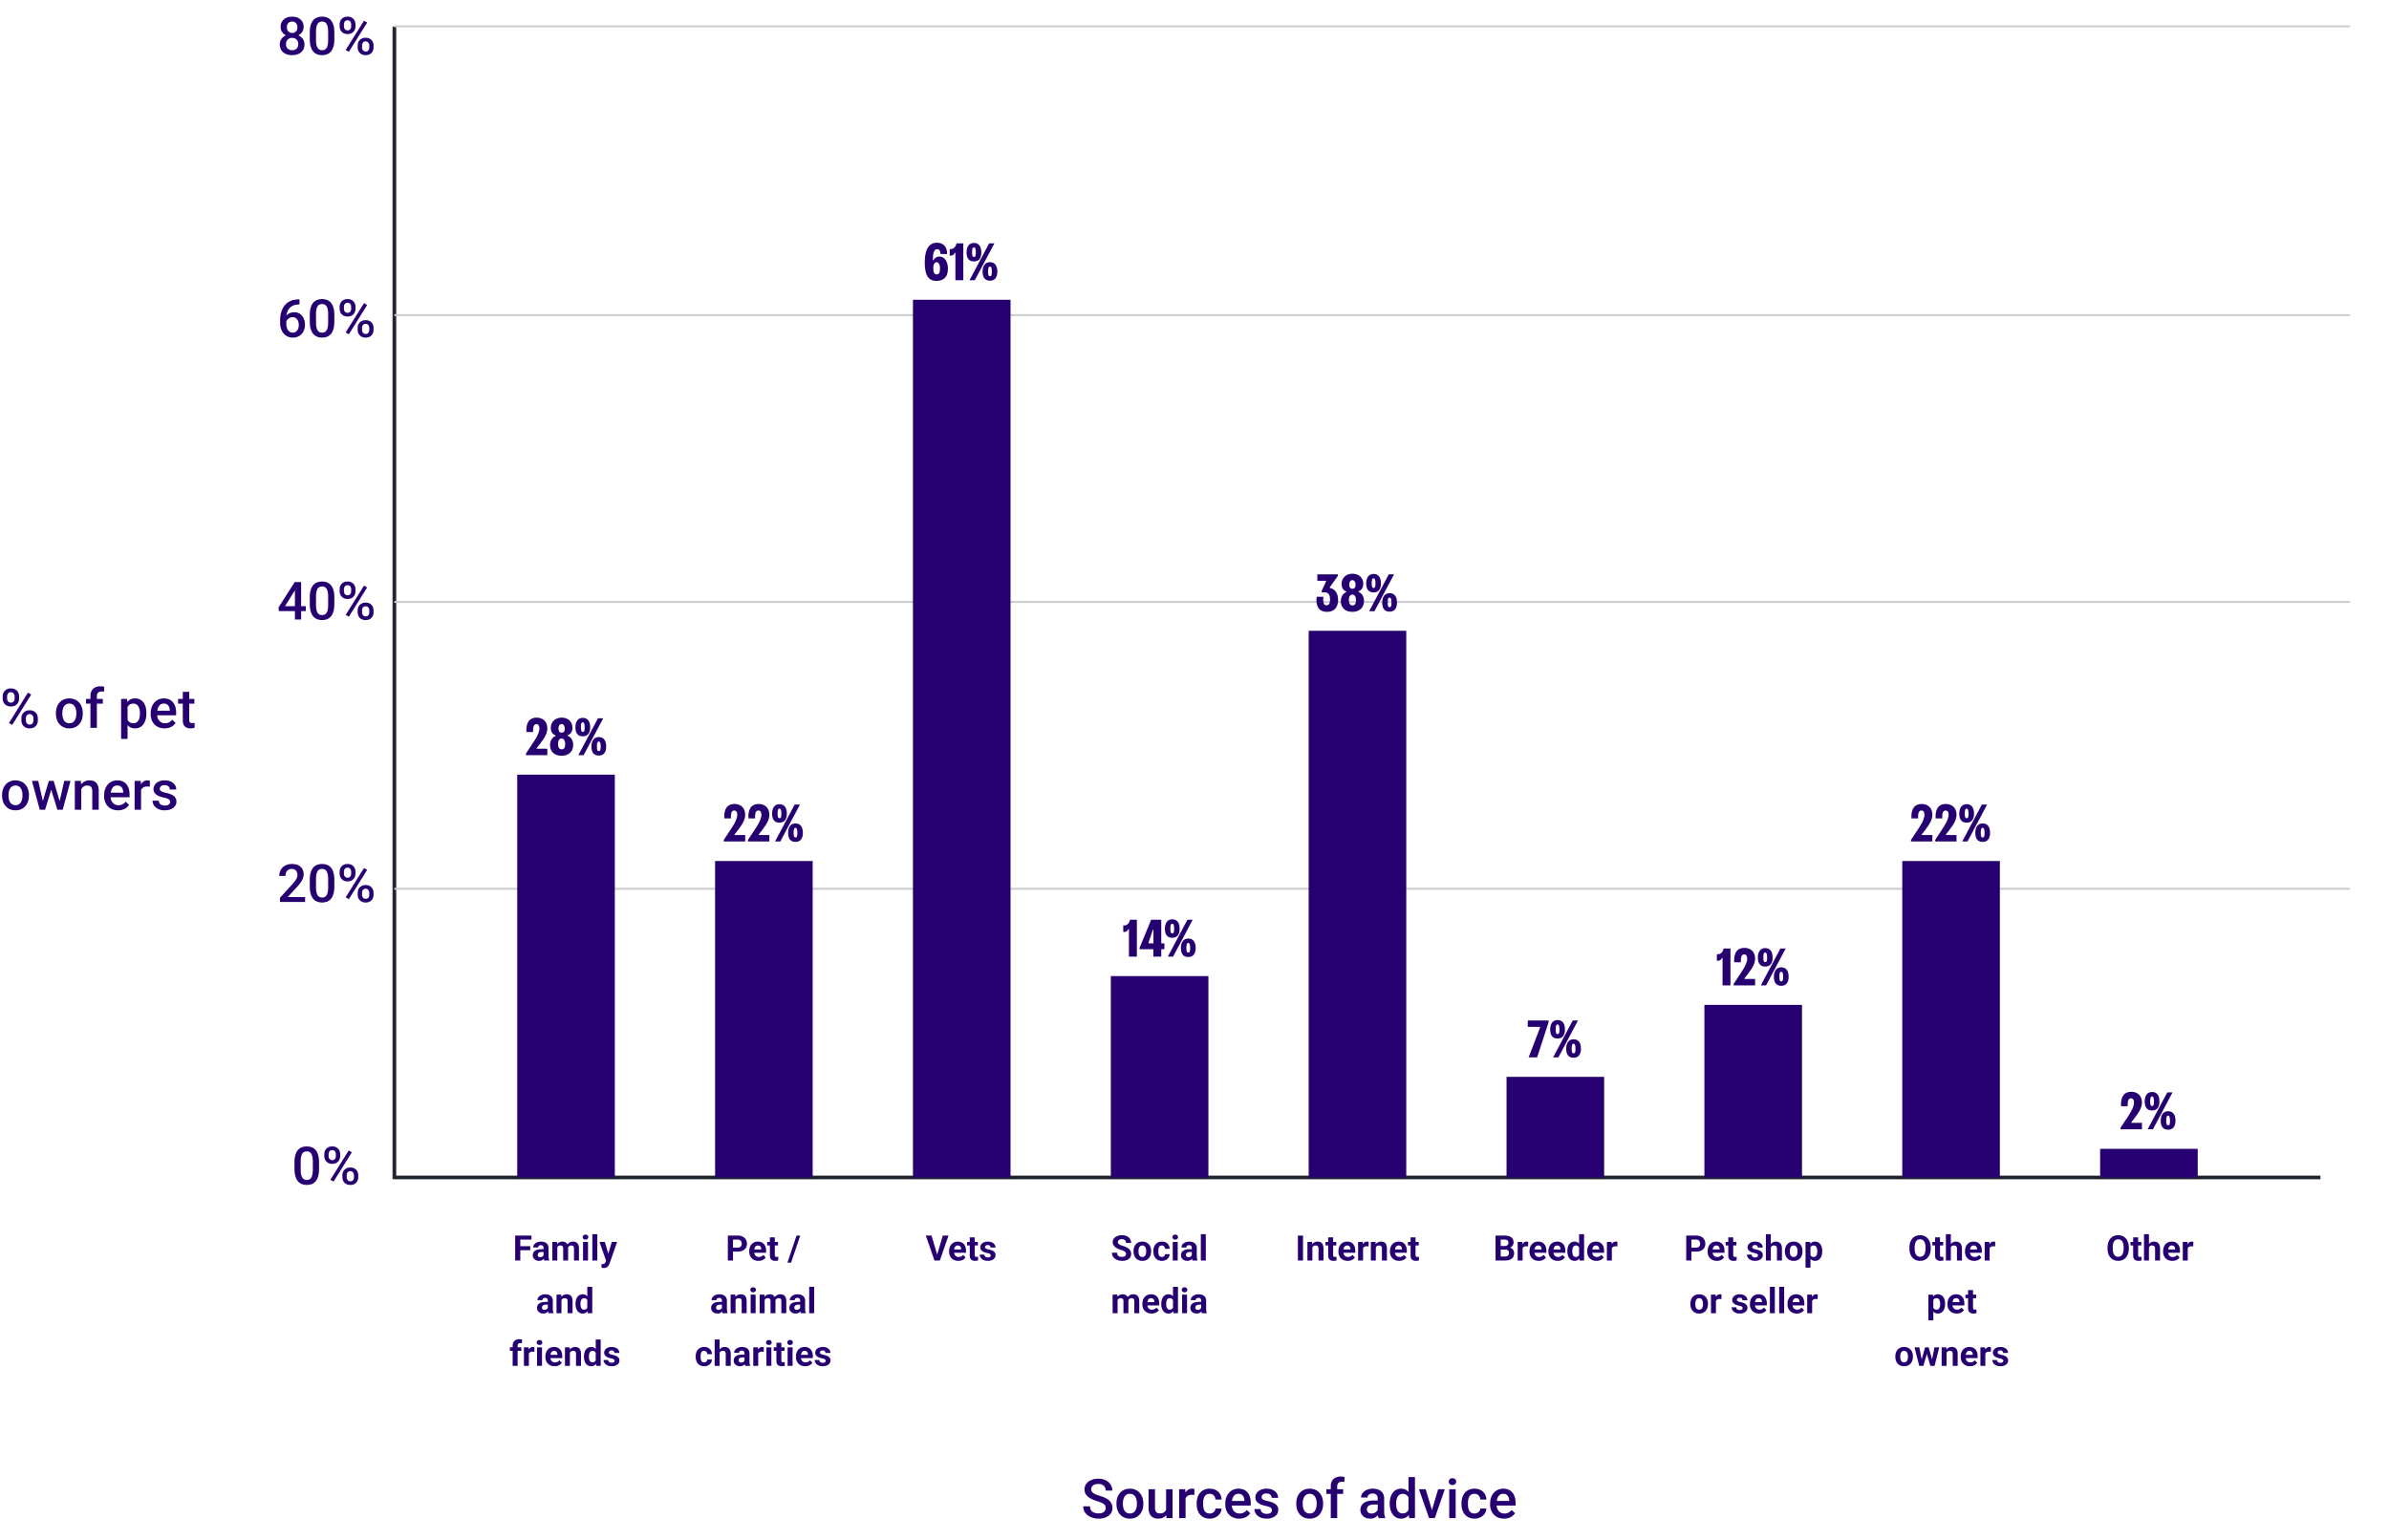 <svg xmlns="http://www.w3.org/2000/svg" width="1224" height="789" fill="none"><path fill="#260071" d="M156.001 22.766q0 1.793-.831 3.02-.83 1.224-2.267 1.858-1.424.62-3.217.62t-3.23-.62q-1.437-.633-2.268-1.859t-.83-3.019q0-1.186.461-2.149a4.8 4.8 0 0 1 1.306-1.674 6.1 6.1 0 0 1 2.003-1.094 8 8 0 0 1 2.532-.383q1.82 0 3.256.673 1.437.672 2.254 1.859.831 1.185.831 2.768m-3.19-.158q0-.962-.396-1.688a2.8 2.8 0 0 0-1.107-1.12q-.712-.396-1.648-.396-.95 0-1.648.396a2.8 2.8 0 0 0-1.095 1.12q-.381.726-.382 1.688 0 .976.382 1.687.382.699 1.095 1.068.711.37 1.674.37t1.661-.37a2.6 2.6 0 0 0 1.081-1.068q.383-.711.383-1.687m2.755-8.754q0 1.437-.765 2.558-.751 1.12-2.083 1.766-1.33.633-3.032.633-1.714 0-3.059-.633-1.33-.646-2.096-1.766-.751-1.12-.751-2.558 0-1.714.751-2.887a4.9 4.9 0 0 1 2.096-1.806q1.332-.62 3.046-.62t3.045.62q1.332.62 2.083 1.806.765 1.173.765 2.887m-3.177.106q0-.858-.343-1.504a2.47 2.47 0 0 0-.936-1.028q-.606-.369-1.437-.369t-1.437.356a2.4 2.4 0 0 0-.936 1.002q-.33.645-.33 1.543 0 .882.33 1.542.33.646.936 1.015.62.37 1.45.37.831 0 1.437-.37a2.5 2.5 0 0 0 .936-1.015q.33-.66.33-1.543m18.918 2.834v3.138q0 2.254-.448 3.85-.435 1.58-1.266 2.57a4.96 4.96 0 0 1-1.99 1.45q-1.148.462-2.571.462a7.4 7.4 0 0 1-2.11-.29 5.2 5.2 0 0 1-1.74-.91 5.5 5.5 0 0 1-1.331-1.595q-.541-.99-.844-2.36-.29-1.371-.29-3.177v-3.138q0-2.268.448-3.823.448-1.569 1.279-2.545a4.9 4.9 0 0 1 1.977-1.437q1.16-.448 2.584-.448a7.3 7.3 0 0 1 2.11.29q.975.278 1.74.883.778.607 1.318 1.582.554.963.844 2.334.29 1.358.29 3.164m-3.177 3.586v-4.06q0-1.148-.132-2.018-.132-.883-.395-1.49-.25-.62-.633-1.001a2.2 2.2 0 0 0-.87-.567 3.1 3.1 0 0 0-1.095-.185q-.738 0-1.318.29-.58.277-.976.897-.394.62-.606 1.634-.198 1.002-.198 2.44v4.06q0 1.16.132 2.043t.396 1.517q.263.618.632 1.028.382.395.871.58.5.184 1.094.184.752 0 1.331-.29.58-.29.976-.922.396-.647.593-1.675.198-1.028.198-2.465m5.88-6.869v-1.015q0-1.095.474-1.99a3.6 3.6 0 0 1 1.385-1.438q.91-.54 2.188-.54 1.318 0 2.215.54.91.54 1.384 1.437.475.897.475 1.991v1.015q0 1.068-.475 1.965a3.52 3.52 0 0 1-1.371 1.437q-.895.54-2.202.54-1.291 0-2.214-.54a3.63 3.63 0 0 1-1.385-1.437 4.14 4.14 0 0 1-.474-1.965m2.201-1.015v1.015q0 .528.198 1.002.212.476.633.765t1.041.29q.633 0 1.029-.29.408-.29.606-.765.198-.474.198-1.002v-1.015q0-.54-.211-1.015a1.73 1.73 0 0 0-.606-.778q-.41-.29-1.042-.29-.606 0-1.028.29a1.8 1.8 0 0 0-.62.778 2.6 2.6 0 0 0-.198 1.015m7.054 11.826v-1.028q0-1.081.474-1.978a3.7 3.7 0 0 1 1.398-1.437q.91-.54 2.188-.54 1.318 0 2.215.54a3.53 3.53 0 0 1 1.371 1.437q.475.897.475 1.978v1.028q0 1.08-.475 1.977a3.55 3.55 0 0 1-1.358 1.437q-.896.54-2.201.54-1.293 0-2.215-.54a3.7 3.7 0 0 1-1.398-1.437 4.16 4.16 0 0 1-.474-1.977m2.214-1.028v1.028q0 .527.211 1.002.225.474.646.778.423.29 1.016.29.672 0 1.081-.29.408-.304.58-.765.184-.475.184-1.015v-1.028q0-.541-.211-1.016a1.7 1.7 0 0 0-.619-.764q-.41-.29-1.042-.29-.62 0-1.028.29a1.83 1.83 0 0 0-.62.764 2.6 2.6 0 0 0-.198 1.016m2.637-11.747-9.373 15.003-1.622-.936 9.374-15.003zM153.048 153.436h.395v2.597h-.224q-1.701 0-2.94.528-1.225.527-2.017 1.45a6.15 6.15 0 0 0-1.186 2.162 8.7 8.7 0 0 0-.383 2.61v3.019q0 1.147.251 2.031.25.87.699 1.463.461.58 1.054.883.594.303 1.279.303a2.84 2.84 0 0 0 1.292-.29 3 3 0 0 0 .989-.83q.409-.528.619-1.253t.211-1.582q0-.817-.211-1.529a3.8 3.8 0 0 0-.593-1.266 2.7 2.7 0 0 0-.989-.857q-.58-.315-1.344-.316-.95 0-1.727.448a3.7 3.7 0 0 0-1.24 1.174q-.46.711-.501 1.516l-1.212-.396q.105-1.226.54-2.201a5.3 5.3 0 0 1 1.173-1.662 4.9 4.9 0 0 1 1.675-1.041 5.8 5.8 0 0 1 2.109-.369q1.398 0 2.426.527a4.84 4.84 0 0 1 1.701 1.437 6.1 6.1 0 0 1 1.015 2.057q.342 1.146.342 2.399 0 1.384-.421 2.584a6.1 6.1 0 0 1-1.24 2.083 5.6 5.6 0 0 1-1.964 1.398q-1.147.501-2.61.501-1.543 0-2.756-.594a6.04 6.04 0 0 1-2.043-1.634 7.5 7.5 0 0 1-1.266-2.4 9.4 9.4 0 0 1-.435-2.874v-1.318q0-2.189.554-4.127.554-1.95 1.701-3.441 1.16-1.49 2.966-2.333 1.806-.857 4.311-.857m18.259 8.108v3.138q0 2.255-.448 3.849-.435 1.583-1.266 2.571a4.96 4.96 0 0 1-1.99 1.45q-1.148.462-2.571.462a7.4 7.4 0 0 1-2.11-.29 5.2 5.2 0 0 1-1.74-.91 5.5 5.5 0 0 1-1.331-1.595q-.541-.989-.844-2.36-.29-1.371-.29-3.177v-3.138q0-2.268.448-3.823.448-1.569 1.279-2.545a4.9 4.9 0 0 1 1.977-1.437q1.16-.448 2.584-.448 1.147 0 2.11.29.975.277 1.74.883.778.607 1.318 1.582.554.963.844 2.334.29 1.358.29 3.164m-3.177 3.586v-4.061q0-1.147-.132-2.017-.132-.883-.395-1.49-.25-.62-.633-1.001a2.2 2.2 0 0 0-.87-.567 3.1 3.1 0 0 0-1.095-.185q-.738 0-1.318.29-.58.278-.976.897-.394.62-.606 1.634-.198 1.002-.198 2.439v4.061q0 1.16.132 2.043t.396 1.516q.263.62.632 1.029.382.395.871.58.5.184 1.094.184.752 0 1.331-.29.58-.29.976-.922.396-.646.593-1.675.198-1.028.198-2.465m5.88-6.869v-1.015q0-1.094.474-1.991a3.63 3.63 0 0 1 1.385-1.437q.91-.54 2.188-.54 1.318 0 2.215.54a3.63 3.63 0 0 1 1.384 1.437q.475.897.475 1.991v1.015a4.1 4.1 0 0 1-.475 1.965 3.53 3.53 0 0 1-1.371 1.437q-.895.54-2.202.54-1.291 0-2.214-.54a3.63 3.63 0 0 1-1.385-1.437 4.14 4.14 0 0 1-.474-1.965m2.201-1.015v1.015q0 .528.198 1.002a1.8 1.8 0 0 0 .633.765q.422.29 1.041.29.633 0 1.029-.29a1.74 1.74 0 0 0 .606-.765q.198-.474.198-1.002v-1.015q0-.54-.211-1.015a1.73 1.73 0 0 0-.606-.778q-.41-.29-1.042-.29-.606 0-1.028.29a1.8 1.8 0 0 0-.62.778 2.6 2.6 0 0 0-.198 1.015m7.054 11.826v-1.029q0-1.08.474-1.977a3.7 3.7 0 0 1 1.398-1.437q.91-.54 2.188-.541 1.318 0 2.215.541.91.54 1.371 1.437.475.897.475 1.977v1.029q0 1.08-.475 1.977a3.55 3.55 0 0 1-1.358 1.437q-.896.541-2.201.541-1.293 0-2.215-.541a3.7 3.7 0 0 1-1.398-1.437 4.16 4.16 0 0 1-.474-1.977m2.214-1.029v1.029q0 .526.211 1.002.225.474.646.778.423.29 1.016.29.672 0 1.081-.29.408-.304.58-.765.184-.475.184-1.015v-1.029q0-.54-.211-1.015a1.7 1.7 0 0 0-.619-.764q-.41-.29-1.042-.29-.62 0-1.028.29a1.83 1.83 0 0 0-.62.764 2.6 2.6 0 0 0-.198 1.015m2.637-11.746-9.373 15.003-1.622-.936 9.374-15.003zM156.673 310.658v2.531h-13.842l-.106-1.912 8.279-12.972h2.545l-2.756 4.719-4.759 7.634zm-2.399-12.353V317.5h-3.177v-19.195zm17.033 7.989v3.138q0 2.255-.448 3.849-.435 1.582-1.266 2.571a4.96 4.96 0 0 1-1.99 1.45q-1.148.462-2.571.462a7.4 7.4 0 0 1-2.11-.29 5.2 5.2 0 0 1-1.74-.91 5.5 5.5 0 0 1-1.331-1.595q-.541-.989-.844-2.36-.29-1.371-.29-3.177v-3.138q0-2.268.448-3.823.448-1.569 1.279-2.545a4.9 4.9 0 0 1 1.977-1.437q1.16-.448 2.584-.448 1.147 0 2.11.29.975.277 1.74.883.778.607 1.318 1.582.554.963.844 2.334.29 1.358.29 3.164m-3.177 3.586v-4.061q0-1.147-.132-2.017-.132-.883-.395-1.49-.25-.62-.633-1.001a2.2 2.2 0 0 0-.87-.567 3.1 3.1 0 0 0-1.095-.185q-.738 0-1.318.29-.58.277-.976.897-.394.62-.606 1.634-.198 1.002-.198 2.439v4.061q0 1.16.132 2.043t.396 1.516q.263.62.632 1.029.382.395.871.58.5.184 1.094.184.752 0 1.331-.29.58-.29.976-.922.396-.646.593-1.675.198-1.028.198-2.465m5.88-6.869v-1.015q0-1.094.474-1.991a3.63 3.63 0 0 1 1.385-1.437q.91-.54 2.188-.54 1.318 0 2.215.54a3.63 3.63 0 0 1 1.384 1.437q.475.897.475 1.991v1.015a4.1 4.1 0 0 1-.475 1.965 3.53 3.53 0 0 1-1.371 1.437q-.895.54-2.202.54-1.291 0-2.214-.54a3.63 3.63 0 0 1-1.385-1.437 4.14 4.14 0 0 1-.474-1.965m2.201-1.015v1.015q0 .528.198 1.002a1.8 1.8 0 0 0 .633.765q.422.29 1.041.29.633 0 1.029-.29a1.74 1.74 0 0 0 .606-.765q.198-.474.198-1.002v-1.015q0-.54-.211-1.015a1.73 1.73 0 0 0-.606-.778q-.41-.29-1.042-.29-.606 0-1.028.29a1.8 1.8 0 0 0-.62.778 2.6 2.6 0 0 0-.198 1.015m7.054 11.826v-1.029q0-1.08.474-1.977a3.7 3.7 0 0 1 1.398-1.437q.91-.54 2.188-.541 1.318 0 2.215.541.91.54 1.371 1.437.475.897.475 1.977v1.029q0 1.08-.475 1.977a3.55 3.55 0 0 1-1.358 1.437q-.896.541-2.201.541-1.293 0-2.215-.541a3.7 3.7 0 0 1-1.398-1.437 4.16 4.16 0 0 1-.474-1.977m2.214-1.029v1.029q0 .526.211 1.002.225.474.646.778.423.29 1.016.29.672 0 1.081-.29.408-.304.58-.765.184-.474.184-1.015v-1.029q0-.54-.211-1.015a1.7 1.7 0 0 0-.619-.764q-.41-.29-1.042-.29-.62 0-1.028.29a1.83 1.83 0 0 0-.62.764 2.6 2.6 0 0 0-.198 1.015m2.637-11.746-9.373 15.003-1.622-.936 9.374-15.003zM156.317 459.719v2.531H143.45v-2.175l6.249-6.816q1.029-1.161 1.622-2.004.593-.844.83-1.516a3.9 3.9 0 0 0 .251-1.332q0-.91-.343-1.595a2.5 2.5 0 0 0-.976-1.094q-.645-.41-1.568-.409-1.068 0-1.793.462a2.9 2.9 0 0 0-1.095 1.278q-.369.804-.369 1.846h-3.177q0-1.674.765-3.059.764-1.396 2.215-2.214 1.45-.831 3.493-.831 1.924 0 3.27.646 1.344.646 2.043 1.833.712 1.187.712 2.808 0 .896-.29 1.779a8.4 8.4 0 0 1-.831 1.767q-.527.87-1.252 1.753a31 31 0 0 1-1.595 1.767l-4.153 4.575zm14.99-8.675v3.138q0 2.255-.448 3.849-.435 1.582-1.266 2.571a4.96 4.96 0 0 1-1.99 1.45q-1.148.462-2.571.462a7.4 7.4 0 0 1-2.11-.29 5.2 5.2 0 0 1-1.74-.91 5.5 5.5 0 0 1-1.331-1.595q-.541-.989-.844-2.36-.29-1.371-.29-3.177v-3.138q0-2.268.448-3.823.448-1.569 1.279-2.545a4.9 4.9 0 0 1 1.977-1.437q1.16-.448 2.584-.448 1.147 0 2.11.29.975.277 1.74.883.778.607 1.318 1.582.554.963.844 2.334.29 1.358.29 3.164m-3.177 3.586v-4.061q0-1.147-.132-2.017-.132-.883-.395-1.49-.25-.62-.633-1.001a2.2 2.2 0 0 0-.87-.567 3.1 3.1 0 0 0-1.095-.185q-.738 0-1.318.29-.58.277-.976.897-.394.62-.606 1.634-.198 1.002-.198 2.439v4.061q0 1.16.132 2.043t.396 1.516q.263.62.632 1.029.382.395.871.58.5.184 1.094.184.752 0 1.331-.29.58-.29.976-.922.396-.646.593-1.675.198-1.028.198-2.465m5.88-6.869v-1.015q0-1.094.474-1.991a3.63 3.63 0 0 1 1.385-1.437q.91-.54 2.188-.54 1.318 0 2.215.54a3.63 3.63 0 0 1 1.384 1.437q.475.897.475 1.991v1.015a4.1 4.1 0 0 1-.475 1.965 3.53 3.53 0 0 1-1.371 1.437q-.895.54-2.202.54-1.291 0-2.214-.54a3.63 3.63 0 0 1-1.385-1.437 4.14 4.14 0 0 1-.474-1.965m2.201-1.015v1.015q0 .528.198 1.002a1.8 1.8 0 0 0 .633.765q.422.29 1.041.29.633 0 1.029-.29a1.74 1.74 0 0 0 .606-.765q.198-.474.198-1.002v-1.015q0-.54-.211-1.015a1.73 1.73 0 0 0-.606-.778q-.41-.29-1.042-.29-.606 0-1.028.29a1.8 1.8 0 0 0-.62.778 2.6 2.6 0 0 0-.198 1.015m7.054 11.826v-1.029q0-1.08.474-1.977a3.7 3.7 0 0 1 1.398-1.437q.91-.54 2.188-.541 1.318 0 2.215.541.91.54 1.371 1.437.475.897.475 1.977v1.029q0 1.08-.475 1.977a3.55 3.55 0 0 1-1.358 1.437q-.896.541-2.201.541-1.293 0-2.215-.541a3.7 3.7 0 0 1-1.398-1.437 4.16 4.16 0 0 1-.474-1.977m2.214-1.029v1.029q0 .526.211 1.002.225.474.646.778.423.29 1.016.29.672 0 1.081-.29.408-.304.58-.765.184-.474.184-1.015v-1.029q0-.54-.211-1.015a1.7 1.7 0 0 0-.619-.764q-.41-.29-1.042-.29-.62 0-1.028.29a1.83 1.83 0 0 0-.62.764 2.6 2.6 0 0 0-.198 1.015m2.637-11.746-9.373 15.003-1.622-.936 9.374-15.003zM163.461 595.794v3.138q0 2.255-.448 3.849-.435 1.582-1.265 2.571a4.97 4.97 0 0 1-1.991 1.45q-1.148.462-2.571.462a7.4 7.4 0 0 1-2.109-.29 5.2 5.2 0 0 1-1.741-.91 5.5 5.5 0 0 1-1.331-1.595q-.54-.989-.844-2.36-.29-1.371-.29-3.177v-3.138q0-2.268.448-3.823.448-1.569 1.279-2.545a4.9 4.9 0 0 1 1.978-1.437q1.16-.448 2.584-.448a7.3 7.3 0 0 1 2.109.29q.976.277 1.74.883.778.607 1.319 1.582.554.963.843 2.334.29 1.358.29 3.164m-3.177 3.586v-4.061q0-1.147-.132-2.017-.131-.883-.395-1.49-.25-.62-.633-1.001a2.2 2.2 0 0 0-.87-.567 3.1 3.1 0 0 0-1.094-.185q-.739 0-1.319.29-.58.277-.975.897-.396.62-.607 1.634-.198 1.002-.197 2.439v4.061q0 1.16.131 2.043.132.884.396 1.516.264.62.633 1.029.382.395.87.58.501.184 1.094.184.751 0 1.332-.29.579-.29.975-.922.396-.646.593-1.675.198-1.028.198-2.465m5.88-6.869v-1.015q0-1.094.475-1.991a3.63 3.63 0 0 1 1.384-1.437q.91-.54 2.188-.54 1.319 0 2.215.54.91.542 1.385 1.437.474.897.474 1.991v1.015a4.14 4.14 0 0 1-.474 1.965 3.54 3.54 0 0 1-1.372 1.437q-.896.54-2.201.54-1.293 0-2.215-.54a3.63 3.63 0 0 1-1.384-1.437 4.1 4.1 0 0 1-.475-1.965m2.202-1.015v1.015q0 .528.197 1.002a1.8 1.8 0 0 0 .633.765q.423.29 1.042.29.633 0 1.028-.29.41-.29.607-.765a2.6 2.6 0 0 0 .197-1.002v-1.015q0-.54-.211-1.015a1.7 1.7 0 0 0-.606-.778q-.41-.29-1.042-.29-.606 0-1.028.29a1.8 1.8 0 0 0-.62.778 2.6 2.6 0 0 0-.197 1.015m7.053 11.826v-1.029q0-1.08.475-1.977a3.7 3.7 0 0 1 1.397-1.437q.91-.54 2.188-.541 1.319 0 2.215.541.91.54 1.371 1.437.475.897.475 1.977v1.029q0 1.08-.475 1.977a3.55 3.55 0 0 1-1.357 1.437q-.897.541-2.202.541-1.292 0-2.215-.541a3.7 3.7 0 0 1-1.397-1.437 4.15 4.15 0 0 1-.475-1.977m2.215-1.029v1.029q0 .526.211 1.002.223.474.646.778.421.29 1.015.29.672 0 1.081-.29.409-.304.58-.765.185-.475.185-1.015v-1.029q0-.54-.211-1.015a1.7 1.7 0 0 0-.62-.764q-.408-.29-1.042-.29-.619 0-1.028.29a1.8 1.8 0 0 0-.619.764 2.6 2.6 0 0 0-.198 1.015m2.637-11.746-9.374 15.003-1.622-.936 9.374-15.003z"/><mask id="a" width="988" height="591" x="201" y="13.5" fill="#000" maskUnits="userSpaceOnUse"><path fill="#fff" d="M201 13.5h988v591H201z"/><path d="M202 13.5h987v590H202z"/></mask><path fill="#1F252C" d="M202 603.5h-1v1h1zm987 0v-1H202v2h987zm-987 0h1v-590h-2v590z" mask="url(#a)"/><path stroke="#CACBCD" d="M202 455.5h1002M202 308.5h1002M202 161.5h1002"/><path fill="#260071" d="M269.459 387v-.81l4.185-6.318c1.89-2.862 2.727-4.968 2.727-6.588 0-1.377-.567-2.16-1.566-2.16-1.269 0-1.809 1.242-1.701 4.05h-3.402c-.27-4.914 1.593-7.398 5.211-7.398 3.348 0 5.508 2.133 5.508 5.481 0 2.268-1.026 4.482-3.753 7.965l-1.647 2.106c-.189.243-.054.378.162.378h5.238V387zm18.235.324c-3.537 0-5.886-2.106-5.886-5.454 0-1.971.864-3.834 2.619-4.563.324-.135.324-.351 0-.486-1.512-.621-2.241-2.106-2.241-3.726 0-3.132 2.241-5.319 5.616-5.319 3.321 0 5.508 2.16 5.508 5.211 0 1.62-.729 3.105-2.241 3.726-.324.135-.324.351 0 .486 1.755.729 2.619 2.619 2.619 4.563 0 3.402-2.376 5.562-5.994 5.562m-1.782-6.021c0 1.809.675 2.727 1.89 2.727 1.134 0 1.782-.864 1.782-2.619 0-1.809-.675-2.943-1.89-2.943-1.134 0-1.782 1.08-1.782 2.835m.216-7.965c0 1.458.594 2.16 1.674 2.16.999 0 1.566-.675 1.566-2.052 0-1.458-.594-2.376-1.674-2.376-.999 0-1.566.891-1.566 2.268m10.2 13.662 10.044-18.9h2.7L299.028 387zm-1.512-14.229c0-3.078 1.35-4.887 3.807-4.887 2.43 0 3.753 1.782 3.753 4.833 0 3.078-1.35 4.644-3.807 4.644-2.43 0-3.753-1.539-3.753-4.59m2.808-.054c0 1.836.297 2.376.999 2.376.675 0 .945-.513.945-2.322 0-1.836-.297-2.619-.999-2.619-.675 0-.945.756-.945 2.565m5.4 9.909c0-3.078 1.35-4.887 3.807-4.887 2.43 0 3.753 1.782 3.753 4.833 0 3.078-1.35 4.644-3.807 4.644-2.43 0-3.753-1.539-3.753-4.59m2.808-.054c0 1.836.297 2.376.999 2.376.675 0 .945-.513.945-2.322 0-1.836-.297-2.619-.999-2.619-.675 0-.945.756-.945 2.565M265 397h50v206.5h-50z"/><path fill="#260071" d="M275.83 584.995c-.648 1.188-1.674 1.755-2.97 1.755-2.646 0-4.374-2.295-4.374-6.075 0-3.996 2.052-6.399 5.832-6.399 4.347 0 6.048 2.997 6.048 9.504 0 6.534-2.079 10.044-6.237 10.044-3.375 0-5.373-2.268-5.184-5.778h3.348c-.027 1.512.621 2.484 1.728 2.484 1.485 0 2.187-1.755 2.187-5.454 0-.324-.216-.378-.378-.081m-3.294-4.239c0 2.079.621 3.078 1.782 3.078 1.08 0 1.674-.945 1.674-2.97 0-2.079-.621-3.294-1.782-3.294-1.08 0-1.674 1.161-1.674 3.186m16.593 4.239c-.648 1.188-1.674 1.755-2.97 1.755-2.646 0-4.374-2.295-4.374-6.075 0-3.996 2.052-6.399 5.832-6.399 4.347 0 6.048 2.997 6.048 9.504 0 6.534-2.079 10.044-6.237 10.044-3.375 0-5.373-2.268-5.184-5.778h3.348c-.027 1.512.621 2.484 1.728 2.484 1.485 0 2.187-1.755 2.187-5.454 0-.324-.216-.378-.378-.081m-3.294-4.239c0 2.079.621 3.078 1.782 3.078 1.08 0 1.674-.945 1.674-2.97 0-2.079-.621-3.294-1.782-3.294-1.08 0-1.674 1.161-1.674 3.186m10.6 12.744 10.044-18.9h2.7l-10.044 18.9zm-1.512-14.229c0-3.078 1.35-4.887 3.807-4.887 2.43 0 3.753 1.782 3.753 4.833 0 3.078-1.35 4.644-3.807 4.644-2.43 0-3.753-1.539-3.753-4.59m2.808-.054c0 1.836.297 2.376.999 2.376.675 0 .945-.513.945-2.322 0-1.836-.297-2.619-.999-2.619-.675 0-.945.756-.945 2.565m5.4 9.909c0-3.078 1.35-4.887 3.807-4.887 2.43 0 3.753 1.782 3.753 4.833 0 3.078-1.35 4.644-3.807 4.644-2.43 0-3.753-1.539-3.753-4.59m2.808-.054c0 1.836.297 2.376.999 2.376.675 0 .945-.513.945-2.322 0-1.836-.297-2.619-.999-2.619-.675 0-.945.756-.945 2.565M370.834 431.25v-.81l4.185-6.318c1.89-2.862 2.727-4.968 2.727-6.588 0-1.377-.567-2.16-1.566-2.16-1.269 0-1.809 1.242-1.701 4.05h-3.402c-.27-4.914 1.593-7.398 5.211-7.398 3.348 0 5.508 2.133 5.508 5.481 0 2.268-1.026 4.482-3.753 7.965l-1.647 2.106c-.189.243-.054.378.162.378h5.238v3.294zm12.376 0v-.81l4.185-6.318c1.89-2.862 2.727-4.968 2.727-6.588 0-1.377-.567-2.16-1.566-2.16-1.269 0-1.809 1.242-1.701 4.05h-3.402c-.27-4.914 1.593-7.398 5.211-7.398 3.348 0 5.508 2.133 5.508 5.481 0 2.268-1.026 4.482-3.753 7.965l-1.647 2.106c-.189.243-.054.378.162.378h5.238v3.294zm13.886 0 10.044-18.9h2.7l-10.044 18.9zm-1.512-14.229c0-3.078 1.35-4.887 3.807-4.887 2.43 0 3.753 1.782 3.753 4.833 0 3.078-1.35 4.644-3.807 4.644-2.43 0-3.753-1.539-3.753-4.59m2.808-.054c0 1.836.297 2.376.999 2.376.675 0 .945-.513.945-2.322 0-1.836-.297-2.619-.999-2.619-.675 0-.945.756-.945 2.565m5.4 9.909c0-3.078 1.35-4.887 3.807-4.887 2.43 0 3.753 1.782 3.753 4.833 0 3.078-1.35 4.644-3.807 4.644-2.43 0-3.753-1.539-3.753-4.59m2.808-.054c0 1.836.297 2.376.999 2.376.675 0 .945-.513.945-2.322 0-1.836-.297-2.619-.999-2.619-.675 0-.945.756-.945 2.565M366.375 441.25h50V603.5h-50z"/><path fill="#260071" d="M377.205 584.995c-.648 1.188-1.674 1.755-2.97 1.755-2.646 0-4.374-2.295-4.374-6.075 0-3.996 2.052-6.399 5.832-6.399 4.347 0 6.048 2.997 6.048 9.504 0 6.534-2.079 10.044-6.237 10.044-3.375 0-5.373-2.268-5.184-5.778h3.348c-.027 1.512.621 2.484 1.728 2.484 1.485 0 2.187-1.755 2.187-5.454 0-.324-.216-.378-.378-.081m-3.294-4.239c0 2.079.621 3.078 1.782 3.078 1.08 0 1.674-.945 1.674-2.97 0-2.079-.621-3.294-1.782-3.294-1.08 0-1.674 1.161-1.674 3.186m16.593 4.239c-.648 1.188-1.674 1.755-2.97 1.755-2.646 0-4.374-2.295-4.374-6.075 0-3.996 2.052-6.399 5.832-6.399 4.347 0 6.048 2.997 6.048 9.504 0 6.534-2.079 10.044-6.237 10.044-3.375 0-5.373-2.268-5.184-5.778h3.348c-.027 1.512.621 2.484 1.728 2.484 1.485 0 2.187-1.755 2.187-5.454 0-.324-.216-.378-.378-.081m-3.294-4.239c0 2.079.621 3.078 1.782 3.078 1.08 0 1.674-.945 1.674-2.97 0-2.079-.621-3.294-1.782-3.294-1.08 0-1.674 1.161-1.674 3.186m10.6 12.744 10.044-18.9h2.7l-10.044 18.9zm-1.512-14.229c0-3.078 1.35-4.887 3.807-4.887 2.43 0 3.753 1.782 3.753 4.833 0 3.078-1.35 4.644-3.807 4.644-2.43 0-3.753-1.539-3.753-4.59m2.808-.054c0 1.836.297 2.376.999 2.376.675 0 .945-.513.945-2.322 0-1.836-.297-2.619-.999-2.619-.675 0-.945.756-.945 2.565m5.4 9.909c0-3.078 1.35-4.887 3.807-4.887 2.43 0 3.753 1.782 3.753 4.833 0 3.078-1.35 4.644-3.807 4.644-2.43 0-3.753-1.539-3.753-4.59m2.808-.054c0 1.836.297 2.376.999 2.376.675 0 .945-.513.945-2.322 0-1.836-.297-2.619-.999-2.619-.675 0-.945.756-.945 2.565M478.326 133.23c.648-1.188 1.674-1.755 2.97-1.755 2.646 0 4.374 2.511 4.374 6.291 0 3.996-2.052 6.183-5.832 6.183-4.347 0-6.048-2.997-6.048-9.504 0-6.534 2.079-10.044 6.237-10.044 3.375 0 5.373 2.268 5.184 5.778h-3.348c.027-1.512-.621-2.484-1.728-2.484-1.485 0-2.187 1.755-2.187 5.454 0 .324.216.378.378.081m-.162 4.347c0 2.079.621 3.078 1.782 3.078 1.08 0 1.674-.945 1.674-2.97 0-2.079-.621-3.294-1.782-3.294-1.08 0-1.674 1.161-1.674 3.186m8.42-9.963c.135.027.27.054.486.054 1.485 0 2.673-1.188 2.97-2.943h3.51v18.9h-4.05v-13.851c0-.324-.243-.378-.378-.081-.351.837-1.107 1.323-2.052 1.323-.216 0-.351-.027-.486-.054zm10.144 16.011 10.044-18.9h2.7l-10.044 18.9zm-1.512-14.229c0-3.078 1.35-4.887 3.807-4.887 2.43 0 3.753 1.782 3.753 4.833 0 3.078-1.35 4.644-3.807 4.644-2.43 0-3.753-1.539-3.753-4.59m2.808-.054c0 1.836.297 2.376.999 2.376.675 0 .945-.513.945-2.322 0-1.836-.297-2.619-.999-2.619-.675 0-.945.756-.945 2.565m5.4 9.909c0-3.078 1.35-4.887 3.807-4.887 2.43 0 3.753 1.782 3.753 4.833 0 3.078-1.35 4.644-3.807 4.644-2.43 0-3.753-1.539-3.753-4.59m2.808-.054c0 1.836.297 2.376.999 2.376.675 0 .945-.513.945-2.322 0-1.836-.297-2.619-.999-2.619-.675 0-.945.756-.945 2.565M467.75 153.625h50V603.5h-50zM575.503 474.239c.135.027.27.054.486.054 1.485 0 2.673-1.188 2.97-2.943h3.51v18.9h-4.05v-13.851c0-.324-.243-.378-.378-.081-.351.837-1.107 1.323-2.052 1.323-.216 0-.351-.027-.486-.054zm15.412 16.011v-3.78h-7.02v-.81l5.886-14.31h5.184v12.096h1.62v3.024h-1.62v3.78zm-2.457-7.182c-.081.243.027.378.27.378h2.241v-6.723c0-.297-.27-.351-.378-.027zm9.881 7.182 10.044-18.9h2.7l-10.044 18.9zm-1.512-14.229c0-3.078 1.35-4.887 3.807-4.887 2.43 0 3.753 1.782 3.753 4.833 0 3.078-1.35 4.644-3.807 4.644-2.43 0-3.753-1.539-3.753-4.59m2.808-.054c0 1.836.297 2.376.999 2.376.675 0 .945-.513.945-2.322 0-1.836-.297-2.619-.999-2.619-.675 0-.945.756-.945 2.565m5.4 9.909c0-3.078 1.35-4.887 3.807-4.887 2.43 0 3.753 1.782 3.753 4.833 0 3.078-1.35 4.644-3.807 4.644-2.43 0-3.753-1.539-3.753-4.59m2.808-.054c0 1.836.297 2.376.999 2.376.675 0 .945-.513.945-2.322 0-1.836-.297-2.619-.999-2.619-.675 0-.945.756-.945 2.565M569.125 500.25h50V603.5h-50z"/><path fill="#260071" d="M579.955 584.995c-.648 1.188-1.674 1.755-2.97 1.755-2.646 0-4.374-2.295-4.374-6.075 0-3.996 2.052-6.399 5.832-6.399 4.347 0 6.048 2.997 6.048 9.504 0 6.534-2.079 10.044-6.237 10.044-3.375 0-5.373-2.268-5.184-5.778h3.348c-.027 1.512.621 2.484 1.728 2.484 1.485 0 2.187-1.755 2.187-5.454 0-.324-.216-.378-.378-.081m-3.294-4.239c0 2.079.621 3.078 1.782 3.078 1.08 0 1.674-.945 1.674-2.97 0-2.079-.621-3.294-1.782-3.294-1.08 0-1.674 1.161-1.674 3.186m16.593 4.239c-.648 1.188-1.674 1.755-2.97 1.755-2.646 0-4.374-2.295-4.374-6.075 0-3.996 2.052-6.399 5.832-6.399 4.347 0 6.048 2.997 6.048 9.504 0 6.534-2.079 10.044-6.237 10.044-3.375 0-5.373-2.268-5.184-5.778h3.348c-.027 1.512.621 2.484 1.728 2.484 1.485 0 2.187-1.755 2.187-5.454 0-.324-.216-.378-.378-.081m-3.294-4.239c0 2.079.621 3.078 1.782 3.078 1.08 0 1.674-.945 1.674-2.97 0-2.079-.621-3.294-1.782-3.294-1.08 0-1.674 1.161-1.674 3.186m10.6 12.744 10.044-18.9h2.7l-10.044 18.9zm-1.512-14.229c0-3.078 1.35-4.887 3.807-4.887 2.43 0 3.753 1.782 3.753 4.833 0 3.078-1.35 4.644-3.807 4.644-2.43 0-3.753-1.539-3.753-4.59m2.808-.054c0 1.836.297 2.376.999 2.376.675 0 .945-.513.945-2.322 0-1.836-.297-2.619-.999-2.619-.675 0-.945.756-.945 2.565m5.4 9.909c0-3.078 1.35-4.887 3.807-4.887 2.43 0 3.753 1.782 3.753 4.833 0 3.078-1.35 4.644-3.807 4.644-2.43 0-3.753-1.539-3.753-4.59m2.808-.054c0 1.836.297 2.376.999 2.376.675 0 .945-.513.945-2.322 0-1.836-.297-2.619-.999-2.619-.675 0-.945.756-.945 2.565M679.886 313.574c-3.888 0-5.859-2.484-5.319-7.722h3.456c-.297 3.132.243 4.374 1.647 4.374 1.215 0 1.782-.972 1.782-3.024 0-2.457-.891-3.618-2.808-3.618h-1.458v-.81l2.187-4.752c.108-.243-.054-.378-.27-.378h-4.185v-3.294h10.53v.81l-4.104 5.751c-.135.189-.081.378.162.432 2.592.594 4.05 2.781 4.05 6.102 0 3.915-1.998 6.129-5.67 6.129m12.966 0c-3.537 0-5.886-2.106-5.886-5.454 0-1.971.864-3.834 2.619-4.563.324-.135.324-.351 0-.486-1.512-.621-2.241-2.106-2.241-3.726 0-3.132 2.241-5.319 5.616-5.319 3.321 0 5.508 2.16 5.508 5.211 0 1.62-.729 3.105-2.241 3.726-.324.135-.324.351 0 .486 1.755.729 2.619 2.619 2.619 4.563 0 3.402-2.376 5.562-5.994 5.562m-1.782-6.021c0 1.809.675 2.727 1.89 2.727 1.134 0 1.782-.864 1.782-2.619 0-1.809-.675-2.943-1.89-2.943-1.134 0-1.782 1.08-1.782 2.835m.216-7.965c0 1.458.594 2.16 1.674 2.16.999 0 1.566-.675 1.566-2.052 0-1.458-.594-2.376-1.674-2.376-.999 0-1.566.891-1.566 2.268m10.2 13.662 10.044-18.9h2.7l-10.044 18.9zm-1.512-14.229c0-3.078 1.35-4.887 3.807-4.887 2.43 0 3.753 1.782 3.753 4.833 0 3.078-1.35 4.644-3.807 4.644-2.43 0-3.753-1.539-3.753-4.59m2.808-.054c0 1.836.297 2.376.999 2.376.675 0 .945-.513.945-2.322 0-1.836-.297-2.619-.999-2.619-.675 0-.945.756-.945 2.565m5.4 9.909c0-3.078 1.35-4.887 3.807-4.887 2.43 0 3.753 1.782 3.753 4.833 0 3.078-1.35 4.644-3.807 4.644-2.43 0-3.753-1.539-3.753-4.59m2.808-.054c0 1.836.297 2.376.999 2.376.675 0 .945-.513.945-2.322 0-1.836-.297-2.619-.999-2.619-.675 0-.945.756-.945 2.565M670.5 323.25h50V603.5h-50z"/><path fill="#260071" d="M681.33 584.995c-.648 1.188-1.674 1.755-2.97 1.755-2.646 0-4.374-2.295-4.374-6.075 0-3.996 2.052-6.399 5.832-6.399 4.347 0 6.048 2.997 6.048 9.504 0 6.534-2.079 10.044-6.237 10.044-3.375 0-5.373-2.268-5.184-5.778h3.348c-.027 1.512.621 2.484 1.728 2.484 1.485 0 2.187-1.755 2.187-5.454 0-.324-.216-.378-.378-.081m-3.294-4.239c0 2.079.621 3.078 1.782 3.078 1.08 0 1.674-.945 1.674-2.97 0-2.079-.621-3.294-1.782-3.294-1.08 0-1.674 1.161-1.674 3.186m16.593 4.239c-.648 1.188-1.674 1.755-2.97 1.755-2.646 0-4.374-2.295-4.374-6.075 0-3.996 2.052-6.399 5.832-6.399 4.347 0 6.048 2.997 6.048 9.504 0 6.534-2.079 10.044-6.237 10.044-3.375 0-5.373-2.268-5.184-5.778h3.348c-.027 1.512.621 2.484 1.728 2.484 1.485 0 2.187-1.755 2.187-5.454 0-.324-.216-.378-.378-.081m-3.294-4.239c0 2.079.621 3.078 1.782 3.078 1.08 0 1.674-.945 1.674-2.97 0-2.079-.621-3.294-1.782-3.294-1.08 0-1.674 1.161-1.674 3.186m10.6 12.744 10.044-18.9h2.7l-10.044 18.9zm-1.512-14.229c0-3.078 1.35-4.887 3.807-4.887 2.43 0 3.753 1.782 3.753 4.833 0 3.078-1.35 4.644-3.807 4.644-2.43 0-3.753-1.539-3.753-4.59m2.808-.054c0 1.836.297 2.376.999 2.376.675 0 .945-.513.945-2.322 0-1.836-.297-2.619-.999-2.619-.675 0-.945.756-.945 2.565m5.4 9.909c0-3.078 1.35-4.887 3.807-4.887 2.43 0 3.753 1.782 3.753 4.833 0 3.078-1.35 4.644-3.807 4.644-2.43 0-3.753-1.539-3.753-4.59m2.808-.054c0 1.836.297 2.376.999 2.376.675 0 .945-.513.945-2.322 0-1.836-.297-2.619-.999-2.619-.675 0-.945.756-.945 2.565M789.044 526.647c.081-.216 0-.378-.243-.378h-6.048v-3.294h10.692v.81l-5.886 18.09h-4.374zm6.701 15.228 10.044-18.9h2.7l-10.044 18.9zm-1.512-14.229c0-3.078 1.35-4.887 3.807-4.887 2.43 0 3.753 1.782 3.753 4.833 0 3.078-1.35 4.644-3.807 4.644-2.43 0-3.753-1.539-3.753-4.59m2.808-.054c0 1.836.297 2.376.999 2.376.675 0 .945-.513.945-2.322 0-1.836-.297-2.619-.999-2.619-.675 0-.945.756-.945 2.565m5.4 9.909c0-3.078 1.35-4.887 3.807-4.887 2.43 0 3.753 1.782 3.753 4.833 0 3.078-1.35 4.644-3.807 4.644-2.43 0-3.753-1.539-3.753-4.59m2.808-.054c0 1.836.297 2.376.999 2.376.675 0 .945-.513.945-2.322 0-1.836-.297-2.619-.999-2.619-.675 0-.945.756-.945 2.565M771.875 551.875h50V603.5h-50z"/><path fill="#260071" d="M782.705 584.995c-.648 1.188-1.674 1.755-2.97 1.755-2.646 0-4.374-2.295-4.374-6.075 0-3.996 2.052-6.399 5.832-6.399 4.347 0 6.048 2.997 6.048 9.504 0 6.534-2.079 10.044-6.237 10.044-3.375 0-5.373-2.268-5.184-5.778h3.348c-.027 1.512.621 2.484 1.728 2.484 1.485 0 2.187-1.755 2.187-5.454 0-.324-.216-.378-.378-.081m-3.294-4.239c0 2.079.621 3.078 1.782 3.078 1.08 0 1.674-.945 1.674-2.97 0-2.079-.621-3.294-1.782-3.294-1.08 0-1.674 1.161-1.674 3.186m16.593 4.239c-.648 1.188-1.674 1.755-2.97 1.755-2.646 0-4.374-2.295-4.374-6.075 0-3.996 2.052-6.399 5.832-6.399 4.347 0 6.048 2.997 6.048 9.504 0 6.534-2.079 10.044-6.237 10.044-3.375 0-5.373-2.268-5.184-5.778h3.348c-.027 1.512.621 2.484 1.728 2.484 1.485 0 2.187-1.755 2.187-5.454 0-.324-.216-.378-.378-.081m-3.294-4.239c0 2.079.621 3.078 1.782 3.078 1.08 0 1.674-.945 1.674-2.97 0-2.079-.621-3.294-1.782-3.294-1.08 0-1.674 1.161-1.674 3.186m10.6 12.744 10.044-18.9h2.7l-10.044 18.9zm-1.512-14.229c0-3.078 1.35-4.887 3.807-4.887 2.43 0 3.753 1.782 3.753 4.833 0 3.078-1.35 4.644-3.807 4.644-2.43 0-3.753-1.539-3.753-4.59m2.808-.054c0 1.836.297 2.376.999 2.376.675 0 .945-.513.945-2.322 0-1.836-.297-2.619-.999-2.619-.675 0-.945.756-.945 2.565m5.4 9.909c0-3.078 1.35-4.887 3.807-4.887 2.43 0 3.753 1.782 3.753 4.833 0 3.078-1.35 4.644-3.807 4.644-2.43 0-3.753-1.539-3.753-4.59m2.808-.054c0 1.836.297 2.376.999 2.376.675 0 .945-.513.945-2.322 0-1.836-.297-2.619-.999-2.619-.675 0-.945.756-.945 2.565M879.628 488.989c.135.027.27.054.486.054 1.485 0 2.673-1.188 2.97-2.943h3.51V505h-4.05v-13.851c0-.324-.243-.378-.378-.081-.351.837-1.107 1.323-2.052 1.323-.216 0-.351-.027-.486-.054zM888.261 505v-.81l4.185-6.318c1.89-2.862 2.727-4.968 2.727-6.588 0-1.377-.567-2.16-1.566-2.16-1.269 0-1.809 1.242-1.701 4.05h-3.402c-.27-4.914 1.593-7.398 5.211-7.398 3.348 0 5.508 2.133 5.508 5.481 0 2.268-1.026 4.482-3.753 7.965l-1.647 2.106c-.189.243-.054.378.162.378h5.238V505zm13.887 0 10.044-18.9h2.7L904.848 505zm-1.512-14.229c0-3.078 1.35-4.887 3.807-4.887 2.43 0 3.753 1.782 3.753 4.833 0 3.078-1.35 4.644-3.807 4.644-2.43 0-3.753-1.539-3.753-4.59m2.808-.054c0 1.836.297 2.376.999 2.376.675 0 .945-.513.945-2.322 0-1.836-.297-2.619-.999-2.619-.675 0-.945.756-.945 2.565m5.4 9.909c0-3.078 1.35-4.887 3.807-4.887 2.43 0 3.753 1.782 3.753 4.833 0 3.078-1.35 4.644-3.807 4.644-2.43 0-3.753-1.539-3.753-4.59m2.808-.054c0 1.836.297 2.376.999 2.376.675 0 .945-.513.945-2.322 0-1.836-.297-2.619-.999-2.619-.675 0-.945.756-.945 2.565M873.25 515h50v88.5h-50zM979.084 431.25v-.81l4.185-6.318c1.89-2.862 2.727-4.968 2.727-6.588 0-1.377-.567-2.16-1.566-2.16-1.269 0-1.809 1.242-1.701 4.05h-3.402c-.27-4.914 1.593-7.398 5.211-7.398 3.348 0 5.508 2.133 5.508 5.481 0 2.268-1.026 4.482-3.753 7.965l-1.647 2.106c-.189.243-.054.378.162.378h5.238v3.294zm12.376 0v-.81l4.185-6.318c1.89-2.862 2.727-4.968 2.727-6.588 0-1.377-.567-2.16-1.566-2.16-1.269 0-1.809 1.242-1.701 4.05h-3.402c-.27-4.914 1.593-7.398 5.211-7.398 3.346 0 5.506 2.133 5.506 5.481 0 2.268-1.02 4.482-3.751 7.965l-1.647 2.106c-.189.243-.054.378.162.378h5.236v3.294zm13.89 0 10.04-18.9h2.7l-10.04 18.9zm-1.52-14.229c0-3.078 1.35-4.887 3.81-4.887 2.43 0 3.75 1.782 3.75 4.833 0 3.078-1.35 4.644-3.8 4.644-2.43 0-3.76-1.539-3.76-4.59m2.81-.054c0 1.836.3 2.376 1 2.376.68 0 .95-.513.95-2.322 0-1.836-.3-2.619-1-2.619-.68 0-.95.756-.95 2.565m5.4 9.909c0-3.078 1.35-4.887 3.81-4.887 2.43 0 3.75 1.782 3.75 4.833 0 3.078-1.35 4.644-3.8 4.644-2.43 0-3.76-1.539-3.76-4.59m2.81-.054c0 1.836.3 2.376 1 2.376.67 0 .94-.513.94-2.322 0-1.836-.29-2.619-.99-2.619-.68 0-.95.756-.95 2.565M974.625 441.25h50V603.5h-50zM1086.46 578.75v-.81l4.18-6.318c1.89-2.862 2.73-4.968 2.73-6.588 0-1.377-.57-2.16-1.56-2.16-1.27 0-1.81 1.242-1.71 4.05h-3.4c-.27-4.914 1.6-7.398 5.21-7.398 3.35 0 5.51 2.133 5.51 5.481 0 2.268-1.02 4.482-3.75 7.965l-1.65 2.106c-.19.243-.05.378.16.378h5.24v3.294zm13.89 0 10.04-18.9h2.7l-10.04 18.9zm-1.52-14.229c0-3.078 1.35-4.887 3.81-4.887 2.43 0 3.75 1.782 3.75 4.833 0 3.078-1.35 4.644-3.8 4.644-2.43 0-3.76-1.539-3.76-4.59m2.81-.054c0 1.836.3 2.376 1 2.376.68 0 .95-.513.95-2.322 0-1.836-.3-2.619-1-2.619-.68 0-.95.756-.95 2.565m5.4 9.909c0-3.078 1.35-4.887 3.81-4.887 2.43 0 3.75 1.782 3.75 4.833 0 3.078-1.35 4.644-3.81 4.644-2.43 0-3.75-1.539-3.75-4.59m2.81-.054c0 1.836.3 2.376 1 2.376.67 0 .94-.513.94-2.322 0-1.836-.29-2.619-1-2.619-.67 0-.94.756-.94 2.565M1076 588.75h50v14.75h-50z"/><path stroke="#CACBCD" d="M202 13.5h1002"/><path fill="#260071" d="M266.578 633.203V646h-2.637v-12.797zm5.098 5.467v2.057h-5.819v-2.057zm.615-5.467v2.066h-6.434v-2.066zm6.205 10.652v-4.236q0-.457-.149-.782a1.1 1.1 0 0 0-.466-.519q-.308-.184-.8-.184-.422 0-.729.149a1.06 1.06 0 0 0-.475.413 1.15 1.15 0 0 0-.167.624h-2.531q0-.606.281-1.151t.817-.958a4 4 0 0 1 1.275-.659 5.5 5.5 0 0 1 1.67-.238q1.107 0 1.968.37a3 3 0 0 1 1.354 1.107q.501.738.501 1.846v4.069q0 .782.097 1.283.096.492.281.862V646h-2.558a3.6 3.6 0 0 1-.281-.967 8 8 0 0 1-.088-1.178m.334-3.647.018 1.433h-1.415q-.5 0-.871.114a1.6 1.6 0 0 0-.606.325 1.3 1.3 0 0 0-.352.475q-.105.272-.105.597t.149.589q.15.255.431.405.281.14.659.14.571 0 .993-.228a1.8 1.8 0 0 0 .651-.563q.237-.334.246-.633l.668 1.073q-.141.36-.387.747-.237.386-.606.729a3.1 3.1 0 0 1-.888.554q-.519.21-1.23.211-.906 0-1.644-.361a3 3 0 0 1-1.16-1.01 2.66 2.66 0 0 1-.422-1.477q0-.747.281-1.327t.826-.976q.555-.404 1.38-.606.827-.211 1.916-.211zm6.697-1.749V646h-2.54v-9.51h2.382zm-.351 2.452h-.703q0-.993.237-1.828a4.5 4.5 0 0 1 .712-1.459 3.3 3.3 0 0 1 1.169-.967q.695-.342 1.608-.343.633 0 1.16.194.528.184.906.589.386.395.597 1.037.211.633.211 1.52V646h-2.531v-6.064q0-.651-.176-1.002a1 1 0 0 0-.501-.493 1.9 1.9 0 0 0-.764-.14q-.493 0-.862.202-.36.202-.597.562a2.5 2.5 0 0 0-.352.827 4.4 4.4 0 0 0-.114 1.019m5.66-.29-.905.114q0-.932.228-1.731.237-.8.695-1.406.465-.607 1.151-.941.685-.342 1.582-.343.685 0 1.248.203.562.193.958.624.404.421.615 1.107.22.686.22 1.679V646h-2.54v-6.073q0-.66-.176-1.002a.92.92 0 0 0-.492-.484 1.9 1.9 0 0 0-.756-.14q-.457 0-.8.184a1.6 1.6 0 0 0-.571.493 2.3 2.3 0 0 0-.343.738 3.4 3.4 0 0 0-.114.905m10.424-4.131V646h-2.54v-9.51zm-2.698-2.478q0-.554.386-.914.387-.361 1.037-.361.642 0 1.029.361.395.36.395.914t-.395.914q-.387.36-1.029.36-.65 0-1.037-.36a1.2 1.2 0 0 1-.386-.914m7.461-1.512V646h-2.54v-13.5zm4.914 12.428 2.522-8.438h2.716l-3.823 10.943q-.124.36-.334.773-.203.413-.554.782a2.6 2.6 0 0 1-.87.616q-.519.237-1.275.237-.36 0-.589-.044a10 10 0 0 1-.544-.123v-1.855h.202q.105.009.202.009.5 0 .817-.114t.51-.352q.193-.228.308-.597zm-1.055-8.438 2.065 6.891.361 2.681-1.723.184-3.419-9.756zm-29.197 34.365v-4.236q0-.457-.15-.782a1.1 1.1 0 0 0-.466-.519q-.307-.184-.799-.184-.423 0-.73.149a1.07 1.07 0 0 0-.475.413 1.15 1.15 0 0 0-.167.624h-2.531q0-.606.281-1.151a2.9 2.9 0 0 1 .818-.958 4 4 0 0 1 1.274-.659 5.5 5.5 0 0 1 1.67-.238q1.108 0 1.969.37a3 3 0 0 1 1.353 1.107q.501.738.501 1.846v4.069q0 .782.097 1.283.097.492.281.862V673h-2.557a3.7 3.7 0 0 1-.282-.967 8 8 0 0 1-.087-1.178m.334-3.647.017 1.433h-1.415a3 3 0 0 0-.87.114 1.6 1.6 0 0 0-.606.325 1.25 1.25 0 0 0-.352.475q-.105.272-.105.597t.149.589q.15.255.431.405.28.14.659.14.572 0 .993-.228.422-.229.65-.563.238-.334.246-.633l.668 1.073q-.14.36-.386.747a3.5 3.5 0 0 1-.607.729 3.1 3.1 0 0 1-.887.554q-.519.21-1.231.211-.905 0-1.644-.361a3 3 0 0 1-1.16-1.01 2.66 2.66 0 0 1-.422-1.477q0-.747.282-1.327t.826-.976q.553-.404 1.38-.606.826-.211 1.916-.211zm6.644-1.687V673h-2.531v-9.51h2.373zm-.369 2.39h-.686q0-1.055.273-1.898a4.3 4.3 0 0 1 .765-1.451 3.3 3.3 0 0 1 1.168-.922 3.5 3.5 0 0 1 1.53-.326q.667 0 1.221.194.555.193.95.615.404.421.615 1.116.22.695.22 1.697V673h-2.549v-6.073q0-.633-.176-.985a1 1 0 0 0-.519-.492q-.333-.149-.826-.149-.51 0-.887.202a1.76 1.76 0 0 0-.616.562q-.237.352-.36.827a4 4 0 0 0-.123 1.019m13.597 3.015V659.5h2.548V673h-2.293zm-6.012-2.567v-.184q0-1.09.246-1.978.246-.896.721-1.538a3.3 3.3 0 0 1 1.169-.993q.694-.351 1.582-.352.834 0 1.459.352.633.351 1.072 1.002.448.642.721 1.52.272.87.395 1.908v.404a10.2 10.2 0 0 1-.395 1.846 5.5 5.5 0 0 1-.721 1.494q-.44.633-1.072.984-.633.352-1.477.352-.888 0-1.582-.361a3.36 3.36 0 0 1-1.16-1.01 4.8 4.8 0 0 1-.712-1.53 7 7 0 0 1-.246-1.916m2.531-.184v.184q0 .59.088 1.099.096.51.308.905.22.387.562.607.352.21.853.211.65 0 1.072-.29.422-.3.642-.818.228-.518.263-1.195v-1.151a4 4 0 0 0-.158-.994 2.2 2.2 0 0 0-.369-.764 1.6 1.6 0 0 0-.598-.492 1.8 1.8 0 0 0-.835-.176q-.492 0-.843.228a1.7 1.7 0 0 0-.572.607q-.21.387-.316.914a6 6 0 0 0-.097 1.125M265.207 700h-2.549v-10.354q0-1.08.422-1.819a2.76 2.76 0 0 1 1.204-1.125q.783-.387 1.855-.387.351 0 .676.053.325.044.633.114l-.026 1.908a2 2 0 0 0-.352-.062 5 5 0 0 0-.43-.017 1.8 1.8 0 0 0-.783.158 1.05 1.05 0 0 0-.483.448 1.5 1.5 0 0 0-.167.729zm1.898-9.51v1.793h-5.862v-1.793zm3.859 2.074V700h-2.531v-9.51h2.381zm2.865-2.135-.044 2.346a7 7 0 0 0-.448-.044 5 5 0 0 0-.466-.026q-.536 0-.932.141a1.7 1.7 0 0 0-.65.395 1.7 1.7 0 0 0-.387.642 3.1 3.1 0 0 0-.14.861l-.51-.158q0-.923.185-1.696.184-.783.536-1.363.36-.58.879-.896a2.23 2.23 0 0 1 1.186-.317q.211 0 .431.036.219.026.36.079m3.867.061V700h-2.54v-9.51zm-2.698-2.478q0-.554.387-.914.386-.361 1.037-.361.641 0 1.028.361.396.36.396.914t-.396.914q-.387.36-1.028.36-.65 0-1.037-.36a1.2 1.2 0 0 1-.387-.914m9.167 12.164q-1.107 0-1.986-.352a4.35 4.35 0 0 1-1.494-.993 4.4 4.4 0 0 1-.932-1.468 4.9 4.9 0 0 1-.325-1.793v-.351q0-1.081.307-1.978a4.65 4.65 0 0 1 .879-1.555q.58-.66 1.407-1.011.825-.36 1.863-.361 1.01 0 1.793.334.782.335 1.309.95.536.615.809 1.476.272.853.272 1.899v1.054h-7.558v-1.687h5.071v-.194a2.2 2.2 0 0 0-.193-.94 1.5 1.5 0 0 0-.563-.668q-.378-.246-.967-.246-.501 0-.861.22a1.7 1.7 0 0 0-.589.615 3.4 3.4 0 0 0-.334.932q-.105.527-.105 1.16v.351q0 .572.158 1.055.167.483.466.835.308.351.738.545.44.193.993.193.686 0 1.275-.263a2.8 2.8 0 0 0 1.028-.818l1.23 1.336a3.7 3.7 0 0 1-.817.826q-.51.396-1.23.651-.721.246-1.644.246m7.822-7.655V700h-2.531v-9.51h2.373zm-.369 2.39h-.685q0-1.055.272-1.898a4.3 4.3 0 0 1 .765-1.451 3.3 3.3 0 0 1 1.169-.922 3.5 3.5 0 0 1 1.529-.326q.668 0 1.222.194.553.193.949.615.404.422.615 1.116.22.695.22 1.697V700h-2.549v-6.073q0-.633-.176-.985a1 1 0 0 0-.518-.492q-.334-.149-.827-.149-.509 0-.887.202a1.8 1.8 0 0 0-.615.562q-.238.352-.361.827a4 4 0 0 0-.123 1.019m13.597 3.015V686.5h2.549V700h-2.294zm-6.012-2.567v-.184q0-1.09.246-1.978.246-.896.721-1.538a3.3 3.3 0 0 1 1.169-.993q.694-.352 1.582-.352.835 0 1.459.352.633.351 1.072 1.002.448.642.721 1.52.272.87.395 1.908v.404a10.2 10.2 0 0 1-.395 1.846 5.5 5.5 0 0 1-.721 1.494q-.44.633-1.072.984-.633.352-1.477.352-.887 0-1.582-.361a3.4 3.4 0 0 1-1.16-1.01 4.9 4.9 0 0 1-.712-1.53 7 7 0 0 1-.246-1.916m2.531-.184v.184q0 .59.088 1.099.097.51.308.905.22.387.562.607.352.21.853.211.65 0 1.072-.29.421-.3.642-.818.228-.518.263-1.195v-1.151a4 4 0 0 0-.158-.994 2.2 2.2 0 0 0-.369-.764 1.6 1.6 0 0 0-.598-.492 1.8 1.8 0 0 0-.835-.176q-.492 0-.843.228a1.7 1.7 0 0 0-.572.607q-.21.387-.316.914a6 6 0 0 0-.097 1.125m13.149 2.197a.82.82 0 0 0-.158-.492q-.159-.22-.589-.404-.423-.194-1.222-.352a9.5 9.5 0 0 1-1.345-.395 4.7 4.7 0 0 1-1.072-.589 2.6 2.6 0 0 1-.703-.809 2.25 2.25 0 0 1-.255-1.081q0-.597.255-1.125.264-.527.747-.932a3.5 3.5 0 0 1 1.195-.641 5 5 0 0 1 1.6-.238q1.239 0 2.127.396.897.396 1.371 1.09.483.685.483 1.564h-2.531q0-.37-.158-.659a1.05 1.05 0 0 0-.475-.466q-.316-.176-.826-.176-.422 0-.729.15a1.1 1.1 0 0 0-.475.387.93.93 0 0 0-.158.527q0 .22.088.395a.96.96 0 0 0 .307.308q.212.141.545.264.343.114.844.211 1.029.21 1.837.553.809.335 1.283.914.475.571.475 1.503 0 .633-.282 1.161a2.8 2.8 0 0 1-.808.922q-.528.387-1.266.607a6 6 0 0 1-1.643.211q-1.327 0-2.25-.475-.915-.475-1.389-1.204-.466-.738-.466-1.512h2.4q.017.519.263.835.255.317.642.457.396.141.852.141.493 0 .818-.132.325-.141.492-.369a.9.9 0 0 0 .176-.545M377.896 641.438h-3.261v-2.056h3.261q.755 0 1.23-.246.474-.255.694-.703a2.26 2.26 0 0 0 .22-1.011q0-.571-.22-1.064a1.8 1.8 0 0 0-.694-.791q-.475-.298-1.23-.298h-2.347V646h-2.637v-12.797h4.984q1.502 0 2.575.545 1.08.536 1.652 1.485t.571 2.171q0 1.239-.571 2.145-.572.905-1.652 1.397-1.073.492-2.575.492m10.713 4.738q-1.107 0-1.986-.352a4.35 4.35 0 0 1-1.494-.993 4.4 4.4 0 0 1-.932-1.468 4.9 4.9 0 0 1-.325-1.793v-.351q0-1.081.308-1.978a4.65 4.65 0 0 1 .879-1.555q.58-.66 1.406-1.011.827-.36 1.863-.361 1.011 0 1.793.334.783.335 1.31.95.536.615.808 1.476.273.853.273 1.899v1.054h-7.559v-1.687h5.071v-.194a2.2 2.2 0 0 0-.193-.94 1.5 1.5 0 0 0-.562-.668q-.379-.246-.967-.246-.5 0-.862.22-.36.219-.588.615a3.3 3.3 0 0 0-.334.932 6 6 0 0 0-.106 1.16v.351q0 .572.158 1.055.168.483.466.835.307.351.738.545.44.193.994.193.685 0 1.274-.263a2.8 2.8 0 0 0 1.028-.818l1.231 1.336a3.7 3.7 0 0 1-.818.826q-.51.396-1.23.651-.72.246-1.644.246m10.002-9.686v1.793h-5.537v-1.793zm-4.166-2.346h2.532v8.991q0 .412.105.633a.63.63 0 0 0 .334.307q.22.08.554.079.237 0 .422-.017.193-.026.325-.053l.009 1.863a5 5 0 0 1-.704.167 5 5 0 0 1-.834.062q-.835 0-1.459-.273a2 2 0 0 1-.95-.896q-.333-.615-.334-1.617zm15.557-.941-4.693 13.896h-1.881l4.693-13.896zm-40.122 37.652v-4.236q0-.457-.15-.782a1.1 1.1 0 0 0-.465-.519q-.308-.184-.8-.184-.422 0-.73.149a1.06 1.06 0 0 0-.474.413 1.14 1.14 0 0 0-.167.624h-2.532q0-.606.282-1.151t.817-.958a4 4 0 0 1 1.275-.659 5.5 5.5 0 0 1 1.669-.238q1.108 0 1.969.37a3 3 0 0 1 1.354 1.107q.501.738.501 1.846v4.069q0 .782.096 1.283.097.492.282.862V673h-2.558a3.6 3.6 0 0 1-.281-.967 8 8 0 0 1-.088-1.178m.334-3.647.017 1.433h-1.415a3 3 0 0 0-.87.114 1.6 1.6 0 0 0-.606.325 1.26 1.26 0 0 0-.352.475q-.105.272-.105.597t.149.589q.15.255.431.405.28.14.659.14.571 0 .993-.228.421-.229.651-.563.237-.334.246-.633l.668 1.073q-.141.36-.387.747-.237.386-.606.729a3.1 3.1 0 0 1-.888.554q-.519.21-1.231.211-.905 0-1.643-.361a3 3 0 0 1-1.16-1.01 2.65 2.65 0 0 1-.422-1.477q0-.747.281-1.327t.826-.976q.554-.404 1.38-.606.827-.211 1.916-.211zm6.644-1.687V673h-2.531v-9.51h2.373zm-.369 2.39h-.685q0-1.055.272-1.898a4.3 4.3 0 0 1 .765-1.451 3.3 3.3 0 0 1 1.169-.922 3.5 3.5 0 0 1 1.529-.326q.668 0 1.222.194.553.193.949.615.404.421.615 1.116.22.695.22 1.697V673h-2.549v-6.073q0-.633-.176-.985a1 1 0 0 0-.518-.492q-.334-.149-.826-.149-.51 0-.888.202a1.8 1.8 0 0 0-.615.562q-.238.352-.361.827a4 4 0 0 0-.123 1.019m10.653-4.421V673h-2.54v-9.51zm-2.699-2.478q0-.554.387-.914.387-.361 1.037-.361.642 0 1.029.361.395.36.395.914t-.395.914q-.387.36-1.029.36-.65 0-1.037-.36a1.2 1.2 0 0 1-.387-.914m7.322 4.447V673h-2.54v-9.51h2.381zm-.352 2.452h-.703q0-.993.237-1.828a4.5 4.5 0 0 1 .712-1.459 3.3 3.3 0 0 1 1.169-.967q.694-.342 1.609-.343.632 0 1.16.194.527.184.905.589.387.395.598 1.037.21.633.211 1.52V673h-2.532v-6.064q0-.651-.175-1.002a1 1 0 0 0-.501-.493 1.9 1.9 0 0 0-.765-.14q-.492 0-.861.202-.361.202-.598.562-.237.352-.352.827a4.4 4.4 0 0 0-.114 1.019m5.66-.29-.905.114q0-.932.228-1.731.238-.8.695-1.406.465-.607 1.151-.941.686-.342 1.582-.343.685 0 1.248.203.563.193.958.624.405.421.616 1.107.219.686.219 1.679V673h-2.54v-6.073q0-.66-.176-1.002a.92.92 0 0 0-.492-.484 1.9 1.9 0 0 0-.756-.14 1.66 1.66 0 0 0-.799.184 1.6 1.6 0 0 0-.572.493q-.228.316-.342.738a3.4 3.4 0 0 0-.115.905m12.885 3.234v-4.236q0-.457-.149-.782a1.1 1.1 0 0 0-.466-.519q-.308-.184-.8-.184-.421 0-.73.149a1.06 1.06 0 0 0-.474.413 1.15 1.15 0 0 0-.167.624h-2.531q0-.606.281-1.151t.817-.958a4 4 0 0 1 1.275-.659 5.5 5.5 0 0 1 1.67-.238q1.107 0 1.968.37a3 3 0 0 1 1.354 1.107q.501.738.501 1.846v4.069q0 .782.097 1.283.096.492.281.862V673h-2.558a3.6 3.6 0 0 1-.281-.967 8 8 0 0 1-.088-1.178m.334-3.647.018 1.433h-1.415q-.5 0-.871.114a1.6 1.6 0 0 0-.606.325 1.3 1.3 0 0 0-.352.475q-.105.272-.105.597t.149.589q.15.255.431.405.281.14.659.14.571 0 .993-.228a1.8 1.8 0 0 0 .651-.563q.237-.334.246-.633l.668 1.073q-.141.36-.387.747-.237.386-.606.729a3.1 3.1 0 0 1-.888.554q-.519.21-1.231.211-.905 0-1.643-.361a3 3 0 0 1-1.16-1.01 2.66 2.66 0 0 1-.422-1.477q0-.747.281-1.327t.826-.976q.554-.404 1.38-.606.827-.211 1.916-.211zm6.838-7.708V673h-2.54v-13.5zm-56.364 38.698q.465 0 .826-.176.36-.185.562-.509.211-.334.22-.783h2.382a3.18 3.18 0 0 1-.536 1.785 3.7 3.7 0 0 1-1.415 1.221q-.888.44-1.987.44-1.107 0-1.933-.369a3.8 3.8 0 0 1-1.363-1.02 4.5 4.5 0 0 1-.817-1.529 6.3 6.3 0 0 1-.272-1.881v-.255q0-1.011.272-1.881a4.4 4.4 0 0 1 .817-1.529 3.7 3.7 0 0 1 1.363-1.028q.817-.37 1.916-.37 1.169 0 2.048.449a3.34 3.34 0 0 1 1.388 1.283q.51.826.519 1.96h-2.382a2 2 0 0 0-.202-.861 1.46 1.46 0 0 0-.545-.616q-.351-.237-.87-.237-.554 0-.905.237a1.5 1.5 0 0 0-.545.633q-.193.396-.273.905-.07.501-.07 1.055v.255q0 .554.07 1.063.07.51.264.906.202.395.554.624.351.228.914.228m7.927-11.698V700h-2.531v-13.5zm-.36 8.411h-.694a6.4 6.4 0 0 1 .263-1.828 4.5 4.5 0 0 1 .73-1.459 3.4 3.4 0 0 1 1.134-.967 3.2 3.2 0 0 1 1.476-.343q.704 0 1.275.203.579.193.993.632.422.431.65 1.134t.229 1.705V700h-2.549v-6.029q0-.633-.185-.993a1.02 1.02 0 0 0-.518-.519q-.334-.158-.826-.158-.545 0-.932.202a1.6 1.6 0 0 0-.607.562q-.228.352-.334.827-.105.474-.105 1.019m13.113 2.944v-4.236q0-.457-.149-.782a1.1 1.1 0 0 0-.466-.519q-.308-.184-.8-.184-.421 0-.729.149a1.06 1.06 0 0 0-.475.413 1.15 1.15 0 0 0-.167.624h-2.531q0-.606.281-1.151a2.9 2.9 0 0 1 .818-.958 4 4 0 0 1 1.274-.659 5.5 5.5 0 0 1 1.67-.238q1.107 0 1.969.37a3 3 0 0 1 1.353 1.107q.501.738.501 1.846v4.069q0 .783.097 1.283.096.492.281.862V700h-2.558a3.7 3.7 0 0 1-.281-.967 8 8 0 0 1-.088-1.178m.334-3.647.018 1.433h-1.415a3 3 0 0 0-.87.114 1.6 1.6 0 0 0-.607.325 1.26 1.26 0 0 0-.351.475 1.6 1.6 0 0 0-.106.597q0 .325.15.589.149.255.43.405.282.14.659.14.571 0 .994-.228.422-.229.65-.563.237-.334.246-.633l.668 1.073q-.141.36-.387.747-.237.386-.606.729a3.1 3.1 0 0 1-.888.554q-.518.21-1.23.211-.906 0-1.644-.361a3 3 0 0 1-1.16-1.01 2.66 2.66 0 0 1-.422-1.477q0-.747.281-1.327t.827-.976q.554-.404 1.379-.606.827-.211 1.916-.211zm6.698-1.644V700h-2.532v-9.51h2.382zm2.865-2.135-.044 2.346a7 7 0 0 0-.448-.044 5 5 0 0 0-.466-.026q-.537 0-.932.141a1.66 1.66 0 0 0-.65.395 1.7 1.7 0 0 0-.387.642 3.2 3.2 0 0 0-.141.861l-.509-.158q0-.923.184-1.696.185-.783.536-1.363.361-.58.879-.896a2.23 2.23 0 0 1 1.187-.317q.21 0 .43.036.22.026.361.079m3.867.061V700h-2.54v-9.51zm-2.698-2.478q0-.554.386-.914.387-.361 1.038-.361.64 0 1.028.361.396.36.395.914 0 .554-.395.914-.387.36-1.028.36-.651 0-1.038-.36a1.2 1.2 0 0 1-.386-.914m9.448 2.478v1.793h-5.537v-1.793zm-4.166-2.346h2.531v8.991q0 .412.106.633a.63.63 0 0 0 .334.307q.22.08.553.079.238 0 .422-.017a5 5 0 0 0 .325-.053l.009 1.863a5 5 0 0 1-.703.167q-.378.062-.835.062-.835 0-1.459-.273a2 2 0 0 1-.949-.896q-.334-.615-.334-1.617zm8.279 2.346V700h-2.54v-9.51zm-2.698-2.478q0-.554.387-.914.387-.361 1.037-.361.642 0 1.028.361.396.36.396.914t-.396.914q-.386.36-1.028.36-.65 0-1.037-.36a1.2 1.2 0 0 1-.387-.914m9.167 12.164q-1.107 0-1.986-.352a4.35 4.35 0 0 1-1.494-.993 4.4 4.4 0 0 1-.932-1.468 4.9 4.9 0 0 1-.325-1.793v-.351q0-1.081.307-1.978a4.65 4.65 0 0 1 .879-1.555q.58-.66 1.406-1.011.826-.36 1.864-.361 1.01 0 1.793.334.782.335 1.309.95.536.615.809 1.476.273.853.272 1.899v1.054h-7.558v-1.687h5.071v-.194a2.2 2.2 0 0 0-.193-.94 1.5 1.5 0 0 0-.563-.668q-.378-.246-.967-.246-.501 0-.861.22a1.7 1.7 0 0 0-.589.615 3.4 3.4 0 0 0-.334.932q-.105.527-.105 1.16v.351q0 .572.158 1.055.167.483.466.835.307.351.738.545.44.193.993.193.686 0 1.275-.263a2.8 2.8 0 0 0 1.028-.818l1.23 1.336a3.7 3.7 0 0 1-.817.826q-.51.396-1.23.651-.721.246-1.644.246m10.485-2.804a.8.8 0 0 0-.158-.492q-.158-.22-.589-.404-.422-.194-1.221-.352a9.5 9.5 0 0 1-1.345-.395 4.7 4.7 0 0 1-1.072-.589 2.6 2.6 0 0 1-.704-.809 2.26 2.26 0 0 1-.254-1.081q0-.597.254-1.125.264-.527.748-.932a3.5 3.5 0 0 1 1.195-.641 5 5 0 0 1 1.599-.238q1.24 0 2.127.396.897.396 1.372 1.09.483.685.483 1.564h-2.531q0-.37-.159-.659a1.04 1.04 0 0 0-.474-.466q-.316-.176-.826-.176-.423 0-.73.15a1.1 1.1 0 0 0-.474.387.93.93 0 0 0-.159.527q0 .22.088.395a.96.96 0 0 0 .308.308q.211.141.545.264.343.114.844.211 1.028.21 1.836.553.81.335 1.284.914.474.571.474 1.503 0 .633-.281 1.161a2.8 2.8 0 0 1-.809.922q-.527.387-1.265.607a6 6 0 0 1-1.644.211q-1.328 0-2.25-.475-.914-.475-1.388-1.204-.466-.738-.466-1.512h2.399q.018.519.264.835.255.317.641.457.396.141.853.141.493 0 .817-.132.325-.141.493-.369a.9.9 0 0 0 .175-.545M480.037 643.328l3.015-10.125h2.935L481.531 646h-1.933zm-2.777-10.125 3.006 10.125.457 2.672h-1.952l-4.429-12.797zm13.755 12.973q-1.108 0-1.987-.352a4.35 4.35 0 0 1-1.494-.993 4.4 4.4 0 0 1-.931-1.468 4.9 4.9 0 0 1-.326-1.793v-.351q0-1.081.308-1.978a4.65 4.65 0 0 1 .879-1.555 3.85 3.85 0 0 1 1.406-1.011q.827-.36 1.863-.361 1.011 0 1.793.334.783.335 1.31.95.536.615.809 1.476a6.2 6.2 0 0 1 .272 1.899v1.054h-7.559v-1.687h5.072v-.194a2.2 2.2 0 0 0-.194-.94 1.5 1.5 0 0 0-.562-.668q-.378-.246-.967-.246-.501 0-.861.22a1.7 1.7 0 0 0-.589.615 3.3 3.3 0 0 0-.334.932q-.106.527-.106 1.16v.351q0 .572.159 1.055.167.483.465.835.308.351.739.545.44.193.993.193a3.1 3.1 0 0 0 1.274-.263 2.8 2.8 0 0 0 1.029-.818l1.23 1.336a3.7 3.7 0 0 1-.817.826q-.51.396-1.231.651-.72.246-1.643.246m10.002-9.686v1.793h-5.538v-1.793zm-4.166-2.346h2.531v8.991q0 .412.105.633a.63.63 0 0 0 .334.307q.22.08.554.079.237 0 .422-.017.193-.026.325-.053l.009 1.863a5 5 0 0 1-.703.167 5 5 0 0 1-.835.062q-.835 0-1.459-.273a2 2 0 0 1-.949-.896q-.334-.615-.334-1.617zm10.749 9.228a.8.8 0 0 0-.159-.492q-.157-.22-.588-.404-.423-.194-1.222-.352a9.5 9.5 0 0 1-1.345-.395 4.7 4.7 0 0 1-1.072-.589 2.6 2.6 0 0 1-.703-.809 2.25 2.25 0 0 1-.255-1.081q0-.597.255-1.125.264-.528.747-.932a3.5 3.5 0 0 1 1.195-.641 5 5 0 0 1 1.6-.238q1.239 0 2.127.396.895.396 1.371 1.09.483.685.483 1.564h-2.531q0-.37-.158-.659a1.05 1.05 0 0 0-.475-.466q-.316-.176-.826-.176-.421 0-.73.15a1.1 1.1 0 0 0-.474.387.93.93 0 0 0-.158.527q0 .22.088.395a.96.96 0 0 0 .307.308q.211.141.545.264.343.114.844.211 1.028.21 1.837.553.809.335 1.283.914.474.571.475 1.503 0 .633-.282 1.161a2.8 2.8 0 0 1-.808.922q-.528.387-1.266.607a6 6 0 0 1-1.643.211q-1.328 0-2.25-.475-.915-.475-1.389-1.204-.466-.738-.466-1.512h2.399q.018.519.264.835.255.317.642.457.395.141.852.141.492 0 .818-.132.324-.141.492-.369a.9.9 0 0 0 .176-.545M576.905 642.651q0-.342-.105-.615a1.2 1.2 0 0 0-.369-.51 3.3 3.3 0 0 0-.765-.465 11 11 0 0 0-1.274-.475 16 16 0 0 1-1.653-.633 6.8 6.8 0 0 1-1.371-.817 3.7 3.7 0 0 1-.931-1.099q-.334-.624-.334-1.45 0-.8.351-1.45.352-.66.984-1.125.633-.475 1.495-.73a6.8 6.8 0 0 1 1.907-.255q1.414 0 2.47.51 1.055.51 1.634 1.398.59.887.589 2.03h-2.619a2 2 0 0 0-.237-.985 1.6 1.6 0 0 0-.703-.676q-.466-.246-1.178-.246-.685 0-1.143.211-.457.202-.685.553a1.36 1.36 0 0 0-.229.774q0 .325.158.589.168.263.493.492t.799.43q.475.203 1.099.396 1.046.316 1.837.712.8.395 1.336.888.536.492.809 1.116.272.623.272 1.415 0 .834-.325 1.494a3.1 3.1 0 0 1-.941 1.116q-.615.457-1.467.694a7 7 0 0 1-1.908.238 7.3 7.3 0 0 1-1.872-.246 5.7 5.7 0 0 1-1.678-.765 3.85 3.85 0 0 1-1.196-1.301q-.448-.79-.448-1.872h2.646q0 .598.184 1.011.185.413.519.668.342.255.808.369a4.4 4.4 0 0 0 1.037.114q.685 0 1.125-.193.449-.194.66-.536a1.4 1.4 0 0 0 .219-.774m3.867-1.309v-.185q0-1.046.299-1.925.3-.887.87-1.538.572-.65 1.407-1.01.834-.37 1.916-.37 1.08 0 1.924.37.845.36 1.416 1.01.58.651.878 1.538.3.88.299 1.925v.185a6 6 0 0 1-.299 1.925 4.5 4.5 0 0 1-.878 1.538q-.572.65-1.407 1.01-.834.361-1.916.361-1.08 0-1.925-.361a4 4 0 0 1-1.415-1.01q-.57-.66-.87-1.538a6 6 0 0 1-.299-1.925m2.532-.185v.185q0 .597.105 1.116.106.518.334.914.237.387.615.607t.923.219q.528 0 .906-.219a1.7 1.7 0 0 0 .606-.607q.229-.396.334-.914.114-.519.114-1.116v-.185q0-.58-.114-1.09a2.9 2.9 0 0 0-.343-.914 1.7 1.7 0 0 0-.606-.632q-.378-.23-.914-.229-.536 0-.914.229a1.8 1.8 0 0 0-.607.632 3 3 0 0 0-.334.914q-.105.51-.105 1.09m11.962 3.041q.465 0 .826-.176.36-.185.562-.509.211-.334.22-.783h2.382a3.18 3.18 0 0 1-.536 1.785 3.7 3.7 0 0 1-1.415 1.221q-.888.44-1.987.44-1.107 0-1.933-.369a3.8 3.8 0 0 1-1.363-1.02 4.5 4.5 0 0 1-.817-1.529 6.3 6.3 0 0 1-.272-1.881v-.255q0-1.011.272-1.881a4.4 4.4 0 0 1 .817-1.529 3.7 3.7 0 0 1 1.363-1.028q.817-.37 1.916-.37 1.169 0 2.048.449a3.34 3.34 0 0 1 1.388 1.283q.51.826.519 1.96h-2.382a2 2 0 0 0-.202-.861 1.46 1.46 0 0 0-.545-.616q-.351-.237-.87-.237-.554 0-.905.237a1.5 1.5 0 0 0-.545.633q-.194.396-.273.905-.07.501-.07 1.055v.255q0 .554.07 1.063.07.51.264.906.202.395.554.624.351.228.914.228m8.13-7.708V646h-2.541v-9.51zm-2.699-2.478q0-.554.387-.914.387-.361 1.037-.361.642 0 1.028.361.396.36.396.914t-.396.914q-.386.36-1.028.36-.65 0-1.037-.36a1.2 1.2 0 0 1-.387-.914m9.923 9.843v-4.236q0-.457-.149-.782a1.1 1.1 0 0 0-.466-.519q-.308-.184-.8-.184-.421 0-.729.149a1.06 1.06 0 0 0-.475.413 1.15 1.15 0 0 0-.167.624h-2.531q0-.606.281-1.151t.817-.958a4 4 0 0 1 1.275-.659 5.5 5.5 0 0 1 1.67-.238q1.107 0 1.968.37a3 3 0 0 1 1.354 1.107q.501.738.501 1.846v4.069q0 .782.097 1.283.096.492.281.862V646h-2.558a3.6 3.6 0 0 1-.281-.967 8 8 0 0 1-.088-1.178m.334-3.647.018 1.433h-1.415a3 3 0 0 0-.87.114 1.6 1.6 0 0 0-.607.325 1.26 1.26 0 0 0-.351.475 1.6 1.6 0 0 0-.106.597q0 .325.149.589.15.255.431.405.281.14.659.14.571 0 .993-.228.423-.229.651-.563.237-.334.246-.633l.668 1.073q-.141.36-.387.747-.237.386-.606.729a3.1 3.1 0 0 1-.888.554q-.519.21-1.23.211-.906 0-1.644-.361a3 3 0 0 1-1.16-1.01 2.66 2.66 0 0 1-.422-1.477q0-.747.281-1.327t.826-.976q.555-.404 1.38-.606.827-.211 1.916-.211zm6.838-7.708V646h-2.54v-13.5zm-45.202 32.959V673h-2.54v-9.51h2.382zm-.352 2.452h-.703q0-.993.237-1.828a4.5 4.5 0 0 1 .712-1.459 3.3 3.3 0 0 1 1.169-.967q.694-.342 1.609-.343.633 0 1.16.194.527.184.905.589.387.395.598 1.037.21.633.211 1.52V673h-2.532v-6.064q0-.651-.175-1.002a1 1 0 0 0-.501-.493 1.9 1.9 0 0 0-.765-.14q-.492 0-.861.202-.36.202-.598.562a2.5 2.5 0 0 0-.351.827 4.3 4.3 0 0 0-.115 1.019m5.66-.29-.905.114q0-.932.229-1.731a4.4 4.4 0 0 1 .694-1.406 3.2 3.2 0 0 1 1.151-.941q.686-.342 1.582-.343.686 0 1.248.203.563.193.958.624.405.421.616 1.107.219.686.219 1.679V673h-2.54v-6.073q0-.66-.175-1.002a.92.92 0 0 0-.493-.484 1.9 1.9 0 0 0-.755-.14 1.66 1.66 0 0 0-.8.184 1.6 1.6 0 0 0-.572.493q-.228.316-.342.738a3.4 3.4 0 0 0-.115.905m12.129 5.555q-1.107 0-1.986-.352a4.35 4.35 0 0 1-1.494-.993 4.4 4.4 0 0 1-.932-1.468 4.9 4.9 0 0 1-.325-1.793v-.351q0-1.081.308-1.978a4.65 4.65 0 0 1 .879-1.555q.58-.66 1.406-1.011.827-.36 1.863-.361 1.011 0 1.793.334.783.335 1.31.95.536.615.808 1.476.273.853.273 1.899v1.054h-7.559v-1.687h5.071v-.194a2.2 2.2 0 0 0-.193-.94 1.5 1.5 0 0 0-.562-.668q-.378-.246-.967-.246-.5 0-.862.22-.36.219-.588.615a3.3 3.3 0 0 0-.334.932 6 6 0 0 0-.106 1.16v.351q0 .572.158 1.055.168.483.466.835.308.351.738.545.44.193.994.193.685 0 1.274-.263a2.8 2.8 0 0 0 1.028-.818l1.231 1.336a3.7 3.7 0 0 1-.818.826q-.51.396-1.23.651-.72.246-1.644.246m10.96-2.25V659.5h2.549V673h-2.294zm-6.011-2.567v-.184q0-1.09.246-1.978.246-.896.72-1.538a3.3 3.3 0 0 1 1.169-.993q.695-.351 1.582-.352.835 0 1.459.352.633.351 1.073 1.002.448.642.72 1.52.273.87.396 1.908v.404a10 10 0 0 1-.396 1.846 5.5 5.5 0 0 1-.72 1.494q-.44.633-1.073.984-.633.352-1.476.352-.888 0-1.582-.361a3.36 3.36 0 0 1-1.16-1.01 4.8 4.8 0 0 1-.712-1.53 7 7 0 0 1-.246-1.916m2.531-.184v.184q0 .59.088 1.099.096.51.307.905.22.387.563.607.351.21.852.211.65 0 1.073-.29.422-.3.641-.818.229-.518.264-1.195v-1.151a4.2 4.2 0 0 0-.158-.994 2.2 2.2 0 0 0-.369-.764 1.64 1.64 0 0 0-.598-.492 1.84 1.84 0 0 0-.835-.176 1.5 1.5 0 0 0-.844.228 1.7 1.7 0 0 0-.571.607 3.2 3.2 0 0 0-.316.914 6 6 0 0 0-.097 1.125m10.679-4.685V673h-2.54v-9.51zm-2.699-2.478q0-.554.387-.914.387-.361 1.037-.361.642 0 1.028.361.396.36.396.914t-.396.914q-.386.36-1.028.36-.65 0-1.037-.36a1.2 1.2 0 0 1-.387-.914m9.923 9.843v-4.236q0-.457-.149-.782a1.1 1.1 0 0 0-.466-.519q-.308-.184-.8-.184-.421 0-.729.149a1.06 1.06 0 0 0-.475.413 1.15 1.15 0 0 0-.167.624h-2.531q0-.606.281-1.151t.817-.958a4 4 0 0 1 1.275-.659 5.5 5.5 0 0 1 1.67-.238q1.107 0 1.968.37a3 3 0 0 1 1.354 1.107q.501.738.501 1.846v4.069q0 .782.097 1.283.096.492.281.862V673h-2.558a3.6 3.6 0 0 1-.281-.967 8 8 0 0 1-.088-1.178m.334-3.647.018 1.433h-1.415a3 3 0 0 0-.87.114 1.6 1.6 0 0 0-.607.325 1.26 1.26 0 0 0-.351.475 1.6 1.6 0 0 0-.106.597q0 .325.149.589.15.255.431.405.282.14.659.14.571 0 .994-.228.422-.229.65-.563.237-.334.246-.633l.668 1.073q-.141.36-.387.747-.237.386-.606.729a3.1 3.1 0 0 1-.888.554q-.519.21-1.23.211-.906 0-1.644-.361a3 3 0 0 1-1.16-1.01 2.66 2.66 0 0 1-.422-1.477q0-.747.281-1.327t.826-.976q.555-.404 1.38-.606.827-.211 1.916-.211zM667.604 633.203V646h-2.628v-12.797zm4.79 5.318V646h-2.532v-9.51h2.373zm-.37 2.39h-.685q0-1.055.272-1.898a4.3 4.3 0 0 1 .765-1.451 3.3 3.3 0 0 1 1.169-.922 3.5 3.5 0 0 1 1.529-.326q.669 0 1.222.194.553.193.949.615.405.421.615 1.116.22.695.22 1.697V646h-2.549v-6.073q0-.633-.176-.985a1 1 0 0 0-.518-.492q-.334-.149-.826-.149-.51 0-.888.202a1.8 1.8 0 0 0-.615.562q-.237.352-.361.827a4 4 0 0 0-.123 1.019m12.639-4.421v1.793h-5.537v-1.793zm-4.166-2.346h2.531v8.991q0 .412.106.633a.63.63 0 0 0 .334.307q.22.08.553.079.238 0 .422-.017.194-.026.326-.053l.008 1.863a4.6 4.6 0 0 1-.703.167q-.378.062-.835.062-.835 0-1.459-.273a2 2 0 0 1-.949-.896q-.334-.615-.334-1.617zm9.984 12.032q-1.107 0-1.986-.352a4.35 4.35 0 0 1-1.494-.993 4.4 4.4 0 0 1-.932-1.468 5 5 0 0 1-.325-1.793v-.351q0-1.081.308-1.978a4.65 4.65 0 0 1 .879-1.555q.58-.66 1.406-1.011.827-.36 1.863-.361 1.011 0 1.793.334.783.335 1.31.95.536.615.808 1.476.273.853.273 1.899v1.054h-7.559v-1.687h5.071v-.194a2.2 2.2 0 0 0-.193-.94 1.5 1.5 0 0 0-.562-.668q-.379-.246-.967-.246-.5 0-.862.22-.36.219-.588.615a3.3 3.3 0 0 0-.334.932 6 6 0 0 0-.106 1.16v.351q0 .572.158 1.055.168.483.466.835.308.351.738.545.44.193.994.193.685 0 1.274-.263a2.8 2.8 0 0 0 1.028-.818l1.231 1.336a3.7 3.7 0 0 1-.818.826q-.51.396-1.23.651-.72.246-1.644.246m7.875-7.612V646h-2.531v-9.51h2.382zm2.866-2.135-.044 2.346a7 7 0 0 0-.449-.044 5 5 0 0 0-.465-.026q-.536 0-.932.141a1.65 1.65 0 0 0-.65.395 1.7 1.7 0 0 0-.387.642 3.2 3.2 0 0 0-.141.861l-.509-.158q0-.923.184-1.696.185-.783.536-1.363.36-.58.879-.896a2.23 2.23 0 0 1 1.187-.317q.21 0 .43.036.22.026.361.079m3.674 2.092V646h-2.532v-9.51h2.373zm-.37 2.39h-.685q0-1.055.272-1.898a4.3 4.3 0 0 1 .765-1.451 3.3 3.3 0 0 1 1.169-.922 3.5 3.5 0 0 1 1.529-.326q.668 0 1.222.194.553.193.949.615.405.421.615 1.116.22.695.22 1.697V646h-2.549v-6.073q0-.633-.176-.985a1 1 0 0 0-.518-.492q-.334-.149-.826-.149-.51 0-.888.202a1.8 1.8 0 0 0-.615.562q-.237.352-.361.827a4 4 0 0 0-.123 1.019m12.358 5.265q-1.107 0-1.987-.352a4.4 4.4 0 0 1-1.494-.993 4.4 4.4 0 0 1-.931-1.468 4.9 4.9 0 0 1-.326-1.793v-.351q0-1.081.308-1.978a4.65 4.65 0 0 1 .879-1.555 3.85 3.85 0 0 1 1.406-1.011q.826-.36 1.864-.361 1.01 0 1.793.334.782.335 1.309.95.536.615.809 1.476a6.2 6.2 0 0 1 .272 1.899v1.054h-7.558v-1.687h5.071v-.194a2.2 2.2 0 0 0-.194-.94 1.5 1.5 0 0 0-.562-.668q-.378-.246-.967-.246-.501 0-.861.22-.36.219-.589.615a3.3 3.3 0 0 0-.334.932q-.105.527-.105 1.16v.351q0 .572.158 1.055.166.483.466.835.308.351.738.545.44.193.993.193a3.1 3.1 0 0 0 1.274-.263 2.76 2.76 0 0 0 1.029-.818l1.23 1.336a3.7 3.7 0 0 1-.817.826q-.51.396-1.231.651-.72.246-1.643.246m10.002-9.686v1.793h-5.537v-1.793zm-4.166-2.346h2.531v8.991q0 .412.105.633a.64.64 0 0 0 .334.307q.22.08.554.079.237 0 .422-.017.193-.026.325-.053l.009 1.863a5 5 0 0 1-.703.167q-.378.062-.835.062-.835 0-1.459-.273a2 2 0 0 1-.949-.896q-.334-.615-.334-1.617zM771.248 640.384h-3.287l-.018-1.811h2.76q.73 0 1.195-.184.466-.194.695-.554.237-.369.237-.897 0-.597-.228-.966-.22-.37-.695-.536-.466-.168-1.204-.167h-1.828V646h-2.637v-12.797h4.465q1.116 0 1.995.211.888.212 1.503.642t.941 1.09q.324.65.325 1.546 0 .792-.361 1.459-.351.669-1.116 1.09-.756.422-1.977.466zm-.114 5.616h-3.894l1.029-2.057h2.865q.695 0 1.134-.219.439-.23.65-.616t.211-.887a2.3 2.3 0 0 0-.193-.976 1.3 1.3 0 0 0-.598-.633q-.414-.228-1.09-.228h-2.54l.018-1.811h3.164l.606.712q1.168-.018 1.881.413.72.422 1.046 1.099.334.676.334 1.45 0 1.23-.536 2.074-.536.836-1.574 1.257-1.028.422-2.513.422m8.973-7.436V646h-2.531v-9.51h2.382zm2.866-2.135-.044 2.346a7 7 0 0 0-.449-.044 5 5 0 0 0-.465-.026q-.536 0-.932.141a1.65 1.65 0 0 0-.65.395 1.7 1.7 0 0 0-.387.642 3.2 3.2 0 0 0-.141.861l-.509-.158q0-.923.184-1.696.185-.783.536-1.363.36-.58.879-.896a2.23 2.23 0 0 1 1.187-.317q.21 0 .43.036.22.026.361.079m5.396 9.747q-1.107 0-1.986-.352a4.35 4.35 0 0 1-1.494-.993 4.4 4.4 0 0 1-.932-1.468 4.9 4.9 0 0 1-.325-1.793v-.351q0-1.081.307-1.978a4.7 4.7 0 0 1 .879-1.555q.58-.66 1.407-1.011.825-.36 1.863-.361 1.01 0 1.793.334.782.335 1.309.95.536.615.809 1.476.273.853.272 1.899v1.054h-7.558v-1.687h5.071v-.194a2.2 2.2 0 0 0-.193-.94 1.5 1.5 0 0 0-.563-.668q-.378-.246-.966-.246a1.6 1.6 0 0 0-.862.22 1.7 1.7 0 0 0-.589.615 3.4 3.4 0 0 0-.334.932q-.105.527-.105 1.16v.351q0 .572.158 1.055.167.483.466.835.307.351.738.545.44.193.993.193.685 0 1.275-.263a2.8 2.8 0 0 0 1.028-.818l1.231 1.336q-.3.431-.818.826-.51.396-1.23.651-.721.246-1.644.246m9.721 0q-1.108 0-1.986-.352a4.4 4.4 0 0 1-1.495-.993 4.4 4.4 0 0 1-.931-1.468 4.9 4.9 0 0 1-.325-1.793v-.351q0-1.081.307-1.978a4.65 4.65 0 0 1 .879-1.555q.58-.66 1.406-1.011.826-.36 1.864-.361 1.01 0 1.793.334.782.335 1.309.95.536.615.809 1.476a6.2 6.2 0 0 1 .272 1.899v1.054h-7.558v-1.687h5.071v-.194q0-.527-.193-.94a1.5 1.5 0 0 0-.563-.668q-.378-.246-.967-.246-.501 0-.861.22-.36.219-.589.615a3.4 3.4 0 0 0-.334.932q-.105.527-.105 1.16v.351q0 .572.158 1.055.166.483.466.835.308.351.738.545.44.193.993.193a3.1 3.1 0 0 0 1.274-.263 2.76 2.76 0 0 0 1.029-.818l1.23 1.336a3.7 3.7 0 0 1-.817.826q-.51.396-1.231.651-.72.246-1.643.246m10.96-2.25V632.5h2.549V646h-2.294zm-6.012-2.567v-.184q0-1.09.246-1.978.246-.896.721-1.538a3.3 3.3 0 0 1 1.169-.993q.694-.351 1.582-.352.835 0 1.459.352.633.351 1.072 1.002.448.642.721 1.52.272.87.395 1.908v.404a10.2 10.2 0 0 1-.395 1.846 5.5 5.5 0 0 1-.721 1.494q-.44.633-1.072.984-.633.352-1.477.352-.888 0-1.582-.361a3.36 3.36 0 0 1-1.16-1.01 4.9 4.9 0 0 1-.712-1.53 7 7 0 0 1-.246-1.916m2.531-.184v.184q0 .59.088 1.099.097.51.308.905.22.387.562.607.352.21.853.211.65 0 1.072-.29.421-.3.642-.818.228-.518.263-1.195v-1.151a4 4 0 0 0-.158-.994 2.2 2.2 0 0 0-.369-.764 1.6 1.6 0 0 0-.598-.492 1.8 1.8 0 0 0-.835-.176q-.492 0-.843.228a1.7 1.7 0 0 0-.572.607q-.21.387-.316.914a6 6 0 0 0-.097 1.125m12.384 5.001q-1.107 0-1.986-.352a4.35 4.35 0 0 1-1.494-.993 4.4 4.4 0 0 1-.932-1.468 4.9 4.9 0 0 1-.325-1.793v-.351q0-1.081.307-1.978a4.7 4.7 0 0 1 .879-1.555q.58-.66 1.407-1.011.825-.36 1.863-.361 1.01 0 1.793.334.782.335 1.309.95.536.615.809 1.476.273.853.272 1.899v1.054h-7.558v-1.687h5.071v-.194a2.2 2.2 0 0 0-.193-.94 1.5 1.5 0 0 0-.563-.668q-.378-.246-.966-.246a1.6 1.6 0 0 0-.862.22 1.7 1.7 0 0 0-.589.615 3.4 3.4 0 0 0-.334.932q-.105.527-.105 1.16v.351q0 .572.158 1.055.167.483.466.835.308.351.738.545.44.193.993.193.685 0 1.275-.263a2.8 2.8 0 0 0 1.028-.818l1.231 1.336q-.3.431-.818.826-.51.396-1.23.651-.722.246-1.644.246m7.875-7.612V646h-2.531v-9.51h2.382zm2.865-2.135-.044 2.346a7 7 0 0 0-.448-.044 5 5 0 0 0-.466-.026q-.536 0-.931.141a1.66 1.66 0 0 0-.651.395q-.255.264-.386.642a3.2 3.2 0 0 0-.141.861l-.51-.158q0-.923.185-1.696.185-.783.536-1.363.36-.58.879-.896a2.23 2.23 0 0 1 1.186-.317q.212 0 .431.036.22.026.36.079M868.925 641.438h-3.261v-2.056h3.261q.756 0 1.23-.246.475-.255.695-.703t.219-1.011q0-.571-.219-1.064a1.8 1.8 0 0 0-.695-.791q-.474-.298-1.23-.298h-2.347V646h-2.637v-12.797h4.984q1.503 0 2.575.545 1.081.536 1.652 1.485.572.95.572 2.171 0 1.239-.572 2.145-.571.905-1.652 1.397-1.072.492-2.575.492m10.714 4.738q-1.108 0-1.987-.352a4.35 4.35 0 0 1-1.494-.993 4.4 4.4 0 0 1-.931-1.468 4.9 4.9 0 0 1-.326-1.793v-.351q0-1.081.308-1.978a4.65 4.65 0 0 1 .879-1.555 3.85 3.85 0 0 1 1.406-1.011q.827-.36 1.863-.361 1.011 0 1.793.334.782.335 1.31.95.536.615.809 1.476a6.2 6.2 0 0 1 .272 1.899v1.054h-7.559v-1.687h5.072v-.194a2.2 2.2 0 0 0-.194-.94 1.5 1.5 0 0 0-.562-.668q-.378-.246-.967-.246-.501 0-.861.22a1.7 1.7 0 0 0-.589.615 3.3 3.3 0 0 0-.334.932q-.105.527-.106 1.16v.351q0 .572.159 1.055.166.483.465.835.309.351.739.545.44.193.993.193a3.1 3.1 0 0 0 1.274-.263 2.8 2.8 0 0 0 1.029-.818l1.23 1.336a3.7 3.7 0 0 1-.817.826q-.51.396-1.231.651-.72.246-1.643.246m10.002-9.686v1.793h-5.537v-1.793zm-4.166-2.346h2.531v8.991q0 .412.105.633a.64.64 0 0 0 .334.307q.22.08.554.079.237 0 .422-.017.193-.026.325-.053l.009 1.863a5 5 0 0 1-.703.167 5 5 0 0 1-.835.062q-.835 0-1.459-.273a2 2 0 0 1-.949-.896q-.334-.615-.334-1.617zm15.231 9.228a.82.82 0 0 0-.158-.492q-.159-.22-.589-.404-.421-.194-1.222-.352a9.5 9.5 0 0 1-1.344-.395 4.7 4.7 0 0 1-1.073-.589 2.6 2.6 0 0 1-.703-.809 2.25 2.25 0 0 1-.255-1.081q0-.597.255-1.125.264-.528.747-.932a3.5 3.5 0 0 1 1.196-.641 5 5 0 0 1 1.599-.238q1.239 0 2.127.396.897.396 1.371 1.09.483.685.484 1.564h-2.532q0-.37-.158-.659a1.05 1.05 0 0 0-.474-.466q-.317-.176-.827-.176-.422 0-.729.15a1.13 1.13 0 0 0-.475.387.93.93 0 0 0-.158.527q0 .22.088.395a.95.95 0 0 0 .308.308q.21.141.545.264.342.114.843.211 1.029.21 1.837.553.809.335 1.283.914.475.571.475 1.503 0 .633-.281 1.161a2.8 2.8 0 0 1-.809.922q-.527.387-1.265.607a6 6 0 0 1-1.644.211q-1.327 0-2.25-.475-.914-.475-1.389-1.204-.466-.738-.466-1.512h2.4q.017.519.264.835.254.317.641.457.396.141.853.141.492 0 .817-.132.325-.141.492-.369a.9.9 0 0 0 .176-.545m6.574-10.872V646h-2.531v-13.5zm-.36 8.411h-.694a6.4 6.4 0 0 1 .263-1.828 4.5 4.5 0 0 1 .73-1.459 3.4 3.4 0 0 1 1.134-.967 3.2 3.2 0 0 1 1.476-.343q.704 0 1.275.203.579.193.993.632.422.431.65 1.134t.229 1.705V646h-2.549v-6.029q0-.633-.185-.993a1.02 1.02 0 0 0-.518-.519q-.334-.158-.827-.158-.544 0-.931.202a1.6 1.6 0 0 0-.607.562q-.228.352-.334.827-.105.474-.105 1.019m7.576.431v-.185q0-1.046.299-1.925a4.5 4.5 0 0 1 .87-1.538q.572-.65 1.406-1.01.836-.37 1.916-.37 1.082 0 1.925.37.844.36 1.415 1.01.58.651.879 1.538.299.88.299 1.925v.185q0 1.037-.299 1.925a4.5 4.5 0 0 1-.879 1.538q-.571.65-1.406 1.01-.835.361-1.916.361t-1.925-.361a4 4 0 0 1-1.415-1.01 4.6 4.6 0 0 1-.87-1.538 6 6 0 0 1-.299-1.925m2.531-.185v.185q0 .597.106 1.116.105.518.334.914.237.387.615.607t.923.219q.527 0 .905-.219.378-.22.607-.607.228-.396.334-.914.114-.519.114-1.116v-.185q0-.58-.114-1.09a2.9 2.9 0 0 0-.343-.914 1.7 1.7 0 0 0-.607-.632q-.377-.23-.914-.229-.536 0-.914.229a1.8 1.8 0 0 0-.606.632 3 3 0 0 0-.334.914q-.106.51-.106 1.09m10.565-2.839v11.338h-2.531V636.49h2.346zm6.02 2.822v.184q0 1.037-.246 1.925a4.8 4.8 0 0 1-.703 1.547q-.465.65-1.16 1.019-.685.361-1.582.361-.87 0-1.512-.352a3.14 3.14 0 0 1-1.081-.984 5.7 5.7 0 0 1-.694-1.486 12 12 0 0 1-.405-1.81v-.483q.141-1.038.405-1.899a5.5 5.5 0 0 1 .694-1.503 3.15 3.15 0 0 1 1.072-.993q.642-.351 1.503-.352.906 0 1.591.343.695.343 1.16.985.475.64.712 1.529.246.888.246 1.969m-2.54.184v-.184q0-.607-.105-1.117a2.9 2.9 0 0 0-.317-.905 1.53 1.53 0 0 0-.562-.597q-.343-.22-.835-.22-.519 0-.888.167-.36.167-.589.483a2.2 2.2 0 0 0-.342.756 5 5 0 0 0-.141.993v1.222q.043.65.246 1.169.202.51.624.808.421.3 1.108.299.5 0 .843-.219.343-.23.554-.625.22-.395.308-.914.096-.517.096-1.116m-65.012 27.018v-.185q0-1.046.298-1.925.3-.887.871-1.538a3.9 3.9 0 0 1 1.406-1.01q.834-.37 1.916-.37 1.08 0 1.925.37a3.9 3.9 0 0 1 1.415 1.01q.579.651.879 1.538.298.88.298 1.925v.185q0 1.037-.298 1.925a4.5 4.5 0 0 1-.879 1.538q-.572.65-1.407 1.01-.834.361-1.916.361-1.08 0-1.924-.361a4 4 0 0 1-1.415-1.01 4.6 4.6 0 0 1-.871-1.538 6 6 0 0 1-.298-1.925m2.531-.185v.185q0 .597.105 1.116.106.518.334.914.237.387.616.607.377.219.922.219.528 0 .906-.219.378-.22.606-.607.229-.396.334-.914.114-.519.114-1.116v-.185q0-.58-.114-1.09a2.9 2.9 0 0 0-.343-.914 1.7 1.7 0 0 0-.606-.632q-.378-.23-.914-.229-.537 0-.914.229a1.8 1.8 0 0 0-.607.632 3 3 0 0 0-.334.914q-.105.51-.105 1.09m10.564-2.593V673h-2.531v-9.51h2.382zm2.866-2.135-.044 2.346a7 7 0 0 0-.449-.044 5 5 0 0 0-.466-.026q-.535 0-.931.141a1.66 1.66 0 0 0-.651.395q-.254.264-.386.642a3.2 3.2 0 0 0-.141.861l-.51-.158q0-.923.185-1.696.185-.783.536-1.363.36-.58.879-.896a2.23 2.23 0 0 1 1.186-.317q.212 0 .431.036.22.026.361.079m10.819 6.943a.82.82 0 0 0-.158-.492q-.159-.22-.589-.404-.422-.194-1.222-.352a9.5 9.5 0 0 1-1.345-.395 4.7 4.7 0 0 1-1.072-.589 2.6 2.6 0 0 1-.703-.809 2.25 2.25 0 0 1-.255-1.081q0-.597.255-1.125.264-.528.747-.932a3.5 3.5 0 0 1 1.195-.641 5 5 0 0 1 1.6-.238q1.239 0 2.127.396.897.396 1.371 1.09.483.685.483 1.564h-2.531q0-.37-.158-.659a1.05 1.05 0 0 0-.475-.466q-.316-.176-.826-.176-.422 0-.729.15a1.1 1.1 0 0 0-.475.387.93.93 0 0 0-.158.527q0 .22.088.395a.96.96 0 0 0 .307.308q.212.141.545.264.343.114.844.211 1.029.21 1.837.553.809.335 1.283.914.475.571.475 1.503 0 .633-.281 1.161a2.8 2.8 0 0 1-.809.922q-.527.387-1.266.607a6 6 0 0 1-1.643.211q-1.327 0-2.25-.475-.915-.475-1.389-1.204-.466-.738-.466-1.512h2.4q.017.519.263.835.255.317.642.457.396.141.852.141.493 0 .818-.132.325-.141.492-.369a.9.9 0 0 0 .176-.545m8.481 2.804q-1.107 0-1.986-.352a4.35 4.35 0 0 1-1.494-.993 4.4 4.4 0 0 1-.932-1.468 4.9 4.9 0 0 1-.325-1.793v-.351q0-1.081.308-1.978a4.65 4.65 0 0 1 .879-1.555q.58-.66 1.406-1.011.827-.36 1.863-.361 1.011 0 1.793.334.782.335 1.31.95.536.615.808 1.476.273.853.273 1.899v1.054h-7.559v-1.687h5.071v-.194a2.2 2.2 0 0 0-.193-.94 1.5 1.5 0 0 0-.563-.668q-.377-.246-.966-.246-.5 0-.862.22a1.7 1.7 0 0 0-.589.615 3.4 3.4 0 0 0-.334.932q-.105.527-.105 1.16v.351q0 .572.158 1.055.168.483.466.835.308.351.738.545.44.193.993.193.686 0 1.275-.263a2.8 2.8 0 0 0 1.028-.818l1.231 1.336q-.3.431-.818.826-.51.396-1.23.651-.72.246-1.644.246m8.016-13.676V673h-2.54v-13.5zm4.764 0V673h-2.54v-13.5zm6.468 13.676q-1.107 0-1.986-.352a4.35 4.35 0 0 1-1.494-.993 4.4 4.4 0 0 1-.932-1.468 4.9 4.9 0 0 1-.325-1.793v-.351q0-1.081.308-1.978a4.65 4.65 0 0 1 .879-1.555q.58-.66 1.406-1.011.827-.36 1.863-.361 1.011 0 1.793.334.783.335 1.31.95.536.615.808 1.476.273.853.273 1.899v1.054h-7.559v-1.687h5.071v-.194a2.2 2.2 0 0 0-.193-.94 1.5 1.5 0 0 0-.562-.668q-.379-.246-.967-.246-.5 0-.862.22-.36.219-.588.615a3.3 3.3 0 0 0-.334.932 6 6 0 0 0-.106 1.16v.351q0 .572.158 1.055.168.483.466.835.308.351.738.545.44.193.994.193.685 0 1.274-.263a2.8 2.8 0 0 0 1.028-.818l1.231 1.336a3.7 3.7 0 0 1-.818.826q-.51.396-1.23.651-.72.246-1.644.246m7.875-7.612V673h-2.531v-9.51h2.382zm2.866-2.135-.044 2.346a7 7 0 0 0-.449-.044 5 5 0 0 0-.465-.026q-.537 0-.932.141a1.65 1.65 0 0 0-.65.395 1.7 1.7 0 0 0-.387.642 3.2 3.2 0 0 0-.141.861l-.51-.158q0-.923.185-1.696.185-.783.536-1.363.36-.58.879-.896a2.23 2.23 0 0 1 1.187-.317q.21 0 .43.036.22.026.361.079M989.198 639.303v.606q0 1.46-.395 2.619-.396 1.16-1.116 1.978a4.84 4.84 0 0 1-1.723 1.239q-.993.43-2.206.431a5.5 5.5 0 0 1-2.206-.431 4.94 4.94 0 0 1-1.723-1.239q-.729-.817-1.134-1.978-.395-1.16-.395-2.619v-.606q0-1.469.395-2.619.396-1.16 1.117-1.978a4.9 4.9 0 0 1 1.722-1.248 5.5 5.5 0 0 1 2.206-.431q1.213 0 2.206.431a4.8 4.8 0 0 1 1.723 1.248q.729.817 1.125 1.978.404 1.15.404 2.619m-2.663.606v-.624q0-1.02-.184-1.793-.185-.773-.545-1.301a2.4 2.4 0 0 0-.879-.791 2.5 2.5 0 0 0-1.187-.272q-.668 0-1.186.272-.51.264-.87.791-.352.528-.537 1.301-.184.774-.184 1.793v.624q0 1.011.184 1.793.185.774.545 1.31.361.527.879.8.519.272 1.187.272t1.186-.272q.519-.273.87-.8.352-.536.537-1.31a8 8 0 0 0 .184-1.793m9.062-3.419v1.793h-5.537v-1.793zm-4.166-2.346h2.531v8.991q0 .412.105.633a.64.64 0 0 0 .334.307q.22.08.554.079.237 0 .422-.017.193-.026.325-.053l.009 1.863a5 5 0 0 1-.703.167q-.378.062-.835.062-.835 0-1.459-.273a2 2 0 0 1-.949-.896q-.334-.615-.334-1.617zm8.077-1.644V646h-2.531v-13.5zm-.361 8.411h-.694a6.4 6.4 0 0 1 .264-1.828q.255-.844.729-1.459a3.4 3.4 0 0 1 1.134-.967c.45-.228.94-.343 1.48-.343.47 0 .89.068 1.27.203q.585.193.99.632c.29.288.5.665.65 1.134.16.469.23 1.037.23 1.705V646h-2.55v-6.029q0-.633-.18-.993a1.02 1.02 0 0 0-.52-.519c-.22-.105-.5-.158-.83-.158q-.54 0-.93.202a1.6 1.6 0 0 0-.603.562 2.5 2.5 0 0 0-.334.827q-.106.474-.106 1.019m12.353 5.265c-.73 0-1.4-.117-1.98-.352a4.3 4.3 0 0 1-1.5-.993 4.5 4.5 0 0 1-.93-1.468 5.1 5.1 0 0 1-.32-1.793v-.351c0-.721.1-1.38.31-1.978q.3-.896.87-1.555.585-.66 1.41-1.011.825-.36 1.86-.361 1.02 0 1.8.334c.52.223.95.54 1.31.95.35.41.62.902.8 1.476.19.569.28 1.201.28 1.899v1.054h-7.56v-1.687h5.07v-.194c0-.351-.06-.665-.19-.94a1.5 1.5 0 0 0-.57-.668q-.375-.246-.96-.246c-.34 0-.62.073-.86.22-.24.146-.44.351-.59.615a3.4 3.4 0 0 0-.34.932c-.07.351-.1.738-.1 1.16v.351c0 .381.05.733.16 1.055s.26.601.46.835c.21.234.45.416.74.545q.435.193.99.193c.46 0 .88-.088 1.28-.263.4-.182.74-.455 1.03-.818l1.23 1.336c-.2.287-.48.563-.82.826q-.51.396-1.23.651-.72.246-1.65.246m7.88-7.612V646h-2.53v-9.51h2.38zm2.87-2.135-.05 2.346a6 6 0 0 0-.45-.044 5 5 0 0 0-.46-.026q-.54 0-.93.141c-.26.088-.48.219-.65.395q-.255.264-.39.642c-.08.252-.13.539-.14.861l-.51-.158q0-.923.18-1.696c.13-.522.3-.976.54-1.363.24-.386.53-.685.88-.896.34-.211.74-.317 1.18-.317.14 0 .29.012.43.036.15.017.27.044.37.079m-31.707 28.889v11.338h-2.531V663.49h2.346zm6.02 2.822v.184q0 1.037-.246 1.925a4.8 4.8 0 0 1-.703 1.547q-.465.65-1.16 1.019-.685.361-1.582.361-.87 0-1.512-.352a3.15 3.15 0 0 1-1.081-.984 5.7 5.7 0 0 1-.694-1.486 11.6 11.6 0 0 1-.404-1.81v-.483q.14-1.038.404-1.899a5.5 5.5 0 0 1 .694-1.503 3.14 3.14 0 0 1 1.073-.993q.64-.351 1.502-.352.906 0 1.591.343.695.343 1.16.985.475.64.712 1.529.246.888.246 1.969m-2.54.184v-.184q0-.607-.105-1.117a2.9 2.9 0 0 0-.316-.905 1.54 1.54 0 0 0-.563-.597q-.342-.22-.835-.22-.519 0-.888.167-.36.167-.588.483a2.2 2.2 0 0 0-.343.756 5 5 0 0 0-.141.993v1.222q.043.65.246 1.169.202.51.624.808.423.3 1.108.299.501 0 .843-.219.344-.23.554-.625.22-.395.308-.914.096-.517.096-1.116m8.487 4.852c-.73 0-1.4-.117-1.98-.352a4.3 4.3 0 0 1-1.497-.993 4.4 4.4 0 0 1-.931-1.468 4.9 4.9 0 0 1-.326-1.793v-.351q0-1.081.308-1.978a4.65 4.65 0 0 1 .879-1.555q.58-.66 1.407-1.011.825-.36 1.86-.361c.68 0 1.27.112 1.8.334.52.223.95.54 1.3.95q.54.615.81 1.476c.19.569.28 1.201.28 1.899v1.054h-7.563v-1.687h5.073v-.194c0-.351-.07-.665-.19-.94a1.57 1.57 0 0 0-.57-.668q-.375-.246-.96-.246-.51 0-.87.22c-.24.146-.43.351-.58.615a3.4 3.4 0 0 0-.34.932c-.07.351-.1.738-.1 1.16v.351q0 .572.15 1.055c.12.322.27.601.47.835.21.234.45.416.74.545q.435.193.99.193c.46 0 .88-.088 1.28-.263.39-.182.74-.455 1.02-.818l1.24 1.336c-.2.287-.48.563-.82.826q-.51.396-1.23.651-.72.246-1.65.246m10.01-9.686v1.793h-5.54v-1.793zm-4.17-2.346h2.53v8.991c0 .275.04.486.11.633q.105.22.33.307c.15.053.33.079.55.079.16 0 .3-.006.43-.017.12-.018.23-.035.32-.053l.01 1.863a5 5 0 0 1-.7.167c-.26.041-.53.062-.84.062-.55 0-1.04-.091-1.46-.273a2.04 2.04 0 0 1-.95-.896q-.33-.615-.33-1.617zm-37.284 34.198v-.185q0-1.046.299-1.925a4.5 4.5 0 0 1 .87-1.538q.571-.65 1.407-1.01.834-.37 1.916-.37 1.08 0 1.924.37.845.36 1.415 1.01.58.651.879 1.538.3.88.299 1.925v.185a6 6 0 0 1-.299 1.925 4.5 4.5 0 0 1-.879 1.538 3.9 3.9 0 0 1-1.406 1.01q-.834.361-1.916.361t-1.925-.361a4 4 0 0 1-1.415-1.01 4.6 4.6 0 0 1-.87-1.538 6 6 0 0 1-.299-1.925m2.532-.185v.185q0 .597.105 1.116.106.518.334.914.237.387.615.607t.923.219q.528 0 .905-.219.379-.22.607-.607.229-.396.334-.914.114-.519.114-1.116v-.185q0-.58-.114-1.09a2.9 2.9 0 0 0-.343-.914 1.7 1.7 0 0 0-.606-.632q-.378-.23-.914-.229-.536 0-.914.229a1.8 1.8 0 0 0-.607.632 3 3 0 0 0-.334.914q-.105.51-.105 1.09m10.749 2.382 1.977-7.049h1.609l-.519 2.769-1.977 6.741h-1.345zm-1.002-7.049 1.415 7.04.132 2.47h-1.582l-2.409-9.51zm6.398 6.926 1.38-6.926h2.452l-2.408 9.51h-1.573zm-1.591-6.926 1.969 6.996.273 2.514h-1.354l-1.978-6.732-.5-2.778zm9.176 2.031V700h-2.531v-9.51h2.373zm-.369 2.39h-.686q0-1.055.273-1.898a4.3 4.3 0 0 1 .765-1.451 3.3 3.3 0 0 1 1.168-.922 3.5 3.5 0 0 1 1.531-.326c.44 0 .85.065 1.22.194s.69.334.95.615c.27.281.47.653.61 1.116.15.463.22 1.029.22 1.697V700h-2.54v-6.073q0-.633-.18-.985a1 1 0 0 0-.519-.492q-.334-.149-.826-.149-.51 0-.887.202a1.8 1.8 0 0 0-.616.562q-.237.352-.36.827a4 4 0 0 0-.123 1.019m12.361 5.265c-.74 0-1.4-.117-1.99-.352a4.3 4.3 0 0 1-2.43-2.461 5.1 5.1 0 0 1-.32-1.793v-.351c0-.721.1-1.38.31-1.978.2-.597.49-1.116.88-1.555.38-.44.85-.777 1.4-1.011.55-.24 1.17-.361 1.87-.361.67 0 1.27.112 1.79.334s.96.54 1.31.95c.36.41.62.902.81 1.476q.27.853.27 1.899v1.054h-7.56v-1.687h5.07v-.194c0-.351-.06-.665-.19-.94a1.5 1.5 0 0 0-.56-.668c-.26-.164-.58-.246-.97-.246-.34 0-.62.073-.86.22-.24.146-.44.351-.59.615a3.4 3.4 0 0 0-.34.932c-.07.351-.1.738-.1 1.16v.351c0 .381.05.733.16 1.055s.26.601.46.835c.21.234.45.416.74.545s.63.193.99.193c.46 0 .89-.088 1.28-.263.4-.182.74-.455 1.03-.818l1.23 1.336c-.2.287-.47.563-.82.826q-.51.396-1.23.651c-.48.164-1.03.246-1.64.246m7.87-7.612V700h-2.53v-9.51h2.38zm2.87-2.135-.05 2.346a6 6 0 0 0-.45-.044 5 5 0 0 0-.46-.026q-.54 0-.93.141c-.26.088-.48.219-.65.395q-.255.264-.39.642c-.08.252-.13.539-.14.861l-.51-.158q0-.923.18-1.696.195-.783.54-1.363c.24-.386.53-.685.88-.896.34-.211.74-.317 1.19-.317.14 0 .28.012.43.036q.21.026.36.079m6.33 6.943a.85.85 0 0 0-.15-.492c-.11-.147-.31-.281-.59-.404q-.42-.194-1.23-.352a9.6 9.6 0 0 1-1.34-.395 4.6 4.6 0 0 1-1.07-.589c-.3-.229-.54-.498-.71-.809a2.25 2.25 0 0 1-.25-1.081c0-.398.08-.773.25-1.125q.27-.527.75-.932.495-.413 1.2-.641c.47-.158 1-.238 1.6-.238.82 0 1.53.132 2.12.396.6.264 1.06.627 1.37 1.09.33.457.49.978.49 1.564h-2.53c0-.246-.06-.466-.16-.659q-.15-.298-.48-.466c-.21-.117-.48-.176-.82-.176-.28 0-.53.05-.73.15-.21.094-.36.223-.48.387a.97.97 0 0 0-.15.527c0 .146.02.278.08.395.07.112.17.214.31.308s.32.182.55.264c.22.076.51.146.84.211.69.14 1.3.325 1.84.553.54.223.96.528 1.28.914.32.381.47.882.47 1.503 0 .422-.09.809-.28 1.161a2.6 2.6 0 0 1-.81.922q-.525.387-1.26.607a6 6 0 0 1-1.64.211q-1.335 0-2.25-.475c-.61-.316-1.08-.718-1.39-1.204-.31-.492-.47-.996-.47-1.512h2.4c.01.346.1.624.26.835.17.211.39.364.65.457s.54.141.85.141c.33 0 .6-.044.82-.132.21-.094.38-.217.49-.369.11-.158.17-.34.17-.545M1090.7 639.303v.606c0 .973-.13 1.846-.4 2.619q-.39 1.16-1.11 1.978c-.48.539-1.06.952-1.73 1.239-.66.287-1.39.431-2.2.431-.8 0-1.54-.144-2.21-.431-.66-.287-1.23-.7-1.72-1.239a5.6 5.6 0 0 1-1.13-1.978c-.27-.773-.4-1.646-.4-2.619v-.606c0-.979.13-1.852.4-2.619q.39-1.16 1.11-1.978a4.9 4.9 0 0 1 1.72-1.248 5.6 5.6 0 0 1 2.21-.431c.81 0 1.54.144 2.21.431.66.287 1.24.703 1.72 1.248.49.545.86 1.204 1.12 1.978.27.767.41 1.64.41 2.619m-2.66.606v-.624c0-.68-.07-1.277-.19-1.793q-.18-.773-.54-1.301a2.4 2.4 0 0 0-.88-.791 2.53 2.53 0 0 0-1.19-.272c-.45 0-.84.091-1.19.272q-.51.264-.87.791c-.23.352-.41.786-.53 1.301-.13.516-.19 1.113-.19 1.793v.624c0 .674.06 1.272.19 1.793q.18.774.54 1.31c.24.351.54.618.88.8.35.181.74.272 1.19.272.44 0 .84-.091 1.18-.272q.525-.273.87-.8.36-.536.54-1.31c.12-.521.19-1.119.19-1.793m9.06-3.419v1.793h-5.54v-1.793zm-4.17-2.346h2.53v8.991c0 .275.04.486.11.633q.105.22.33.307c.15.053.33.079.56.079q.225 0 .42-.017c.13-.018.23-.035.32-.053l.01 1.863a5 5 0 0 1-.7.167q-.375.062-.84.062c-.55 0-1.04-.091-1.46-.273a2.04 2.04 0 0 1-.95-.896q-.33-.615-.33-1.617zm8.08-1.644V646h-2.53v-13.5zm-.36 8.411h-.7q.015-.993.27-1.828c.17-.562.41-1.049.73-1.459.31-.416.69-.738 1.13-.967.45-.228.94-.343 1.48-.343.47 0 .89.068 1.27.203q.585.193.99.632c.29.288.5.665.65 1.134.16.469.23 1.037.23 1.705V646h-2.55v-6.029q0-.633-.18-.993a1.02 1.02 0 0 0-.52-.519c-.22-.105-.5-.158-.83-.158q-.54 0-.93.202a1.6 1.6 0 0 0-.6.562c-.16.235-.27.51-.34.827s-.1.656-.1 1.019m12.35 5.265c-.73 0-1.4-.117-1.98-.352a4.3 4.3 0 0 1-1.5-.993 4.5 4.5 0 0 1-.93-1.468 5.1 5.1 0 0 1-.32-1.793v-.351c0-.721.1-1.38.31-1.978q.3-.896.87-1.555.585-.66 1.41-1.011.825-.36 1.86-.361 1.02 0 1.8.334c.52.223.95.54 1.31.95.35.41.62.902.8 1.476.19.569.28 1.201.28 1.899v1.054h-7.56v-1.687h5.07v-.194c0-.351-.06-.665-.19-.94a1.5 1.5 0 0 0-.57-.668q-.375-.246-.96-.246c-.34 0-.62.073-.86.22-.24.146-.44.351-.59.615a3.4 3.4 0 0 0-.34.932c-.07.351-.1.738-.1 1.16v.351c0 .381.05.733.16 1.055s.26.601.46.835c.21.234.45.416.74.545q.435.193.99.193c.46 0 .88-.088 1.28-.263.4-.182.74-.455 1.03-.818l1.23 1.336c-.2.287-.48.563-.82.826q-.51.396-1.23.651-.72.246-1.65.246m7.88-7.612V646h-2.53v-9.51h2.38zm2.87-2.135-.05 2.346a6 6 0 0 0-.45-.044 5 5 0 0 0-.46-.026q-.54 0-.93.141c-.26.088-.48.219-.65.395q-.255.264-.39.642c-.08.252-.13.539-.14.861l-.51-.158q0-.923.18-1.696c.13-.522.3-.976.54-1.363.24-.386.53-.685.88-.896.34-.211.74-.317 1.18-.317.14 0 .29.012.43.036.15.017.27.044.37.079M566.496 772.873q0-.615-.191-1.094-.178-.478-.643-.875-.465-.396-1.312-.765-.834-.383-2.133-.78a24 24 0 0 1-2.625-.97 10 10 0 0 1-2.078-1.258 5.4 5.4 0 0 1-1.381-1.654q-.492-.944-.492-2.174 0-1.217.505-2.215a5.2 5.2 0 0 1 1.463-1.723q.957-.738 2.256-1.135 1.299-.41 2.871-.41 2.215 0 3.815.821 1.613.82 2.474 2.201.875 1.38.875 3.049h-3.404q0-.985-.424-1.737-.41-.765-1.258-1.203-.834-.437-2.119-.437-1.216 0-2.023.369-.807.37-1.203.998a2.6 2.6 0 0 0-.397 1.422q0 .56.26 1.025.26.451.793.848.533.383 1.34.724.807.342 1.9.657 1.655.492 2.885 1.093 1.23.588 2.051 1.34a4.95 4.95 0 0 1 1.23 1.709q.41.944.41 2.147 0 1.257-.505 2.269a4.9 4.9 0 0 1-1.45 1.709q-.929.698-2.242 1.08-1.299.369-2.898.369-1.436 0-2.83-.382a8.4 8.4 0 0 1-2.516-1.162 6 6 0 0 1-1.805-1.969q-.67-1.19-.67-2.776h3.432q0 .971.328 1.655.341.683.944 1.121a4.3 4.3 0 0 0 1.394.629 7 7 0 0 0 1.723.205q1.203 0 2.009-.342.82-.342 1.231-.957.41-.615.41-1.422m5.524-2.105v-.315q0-1.599.464-2.967.465-1.38 1.34-2.392a6.06 6.06 0 0 1 2.16-1.586q1.285-.574 2.899-.574 1.627 0 2.898.574a6 6 0 0 1 2.174 1.586 6.9 6.9 0 0 1 1.354 2.392q.464 1.368.464 2.967v.315q0 1.6-.464 2.966a7.1 7.1 0 0 1-1.354 2.393 6.3 6.3 0 0 1-2.16 1.586q-1.271.56-2.885.56-1.626 0-2.912-.56a6.3 6.3 0 0 1-2.16-1.586 7.1 7.1 0 0 1-1.354-2.393q-.464-1.367-.464-2.966m3.294-.315v.315q0 .998.206 1.886.204.889.642 1.559t1.121 1.053q.684.382 1.627.382.916 0 1.586-.382.684-.383 1.121-1.053.438-.67.643-1.559a7.9 7.9 0 0 0 .219-1.886v-.315q0-.984-.219-1.859a4.8 4.8 0 0 0-.656-1.573 3.14 3.14 0 0 0-1.122-1.066q-.669-.396-1.599-.396t-1.613.396a3.2 3.2 0 0 0-1.108 1.066q-.438.684-.642 1.573a8 8 0 0 0-.206 1.859m22.122 4.061v-11.307h3.308V778h-3.117zm.464-3.076 1.108-.028q0 1.491-.328 2.748-.328 1.245-1.012 2.174a4.74 4.74 0 0 1-1.75 1.436q-1.066.505-2.557.505-1.08 0-1.982-.314a4.1 4.1 0 0 1-1.559-.971q-.642-.656-.998-1.709-.355-1.053-.355-2.515v-9.557h3.295v9.584q0 .807.191 1.354.192.533.52.861.328.329.765.465.438.136.93.136 1.408 0 2.215-.546a3.03 3.03 0 0 0 1.162-1.504q.355-.944.355-2.119m9.53-5.415V778h-3.295v-14.793h3.144zm4.525-2.912-.027 3.063a6 6 0 0 0-.657-.082 9 9 0 0 0-.683-.028q-.848 0-1.49.247a2.8 2.8 0 0 0-1.08.683 3 3 0 0 0-.657 1.067 4.8 4.8 0 0 0-.273 1.408l-.752.054q0-1.394.273-2.584.274-1.19.821-2.091a4.2 4.2 0 0 1 1.394-1.409q.848-.505 1.955-.505.301 0 .643.054.356.056.533.123m7.834 12.537q.807 0 1.449-.314.657-.329 1.053-.902.41-.574.451-1.327h3.104a4.63 4.63 0 0 1-.848 2.612q-.82 1.176-2.174 1.873-1.353.683-2.994.683-1.696 0-2.953-.574a5.8 5.8 0 0 1-2.092-1.613 7.1 7.1 0 0 1-1.258-2.365 9.8 9.8 0 0 1-.41-2.871v-.479q0-1.531.41-2.871a7.1 7.1 0 0 1 1.258-2.379 5.7 5.7 0 0 1 2.092-1.6q1.257-.587 2.939-.587 1.777 0 3.118.711a5.24 5.24 0 0 1 2.105 1.955q.78 1.243.807 2.898h-3.104a3.3 3.3 0 0 0-.41-1.477 2.7 2.7 0 0 0-1.012-1.066q-.642-.396-1.545-.396-.997 0-1.654.41a2.76 2.76 0 0 0-1.025 1.093 5.4 5.4 0 0 0-.534 1.545q-.15.848-.15 1.764v.479q0 .916.15 1.777.151.861.52 1.545.383.67 1.039 1.08.657.396 1.668.396m15.107 2.625q-1.64 0-2.966-.533a6.5 6.5 0 0 1-2.242-1.517 6.7 6.7 0 0 1-1.409-2.284 8 8 0 0 1-.492-2.83v-.547q0-1.736.506-3.144t1.408-2.406a6.05 6.05 0 0 1 2.133-1.545 6.6 6.6 0 0 1 2.666-.533q1.585 0 2.775.533a5.2 5.2 0 0 1 1.969 1.504q.793.957 1.176 2.283.396 1.326.396 2.926v1.408h-11.429v-2.365h8.175v-.26a4.6 4.6 0 0 0-.355-1.668 2.83 2.83 0 0 0-.971-1.258q-.656-.478-1.75-.478-.82 0-1.463.355-.629.342-1.052.998-.424.657-.657 1.586a9 9 0 0 0-.218 2.064v.547q0 .971.259 1.805.274.82.793 1.436.52.615 1.258.97.738.342 1.682.342 1.19 0 2.119-.478a4.85 4.85 0 0 0 1.613-1.354l1.737 1.682a6.8 6.8 0 0 1-1.245 1.34q-.765.629-1.873 1.025-1.093.396-2.543.396m16.79-4.279q0-.492-.247-.889-.246-.41-.943-.738-.684-.328-2.023-.601a18 18 0 0 1-2.161-.616 6.8 6.8 0 0 1-1.667-.888 3.76 3.76 0 0 1-1.081-1.231q-.382-.711-.382-1.64 0-.903.396-1.709a4.3 4.3 0 0 1 1.135-1.422q.738-.615 1.791-.971 1.067-.355 2.379-.355 1.859 0 3.185.628 1.34.616 2.051 1.682.711 1.053.711 2.379h-3.295q0-.587-.301-1.094a2.1 2.1 0 0 0-.875-.834q-.588-.327-1.476-.328-.848 0-1.408.274-.547.26-.821.683a1.75 1.75 0 0 0-.259.93q0 .369.136.67.151.287.492.533.342.233.93.438.601.204 1.504.396 1.695.355 2.912.916 1.23.548 1.887 1.422.656.861.656 2.187 0 .985-.424 1.805a4.1 4.1 0 0 1-1.203 1.408q-.793.588-1.9.916-1.094.328-2.461.328-2.01 0-3.404-.711-1.395-.724-2.12-1.845-.711-1.135-.711-2.352h3.186q.054.917.506 1.463.465.533 1.148.779.698.233 1.436.233.888 0 1.49-.233.601-.245.916-.656.315-.423.315-.957m12.455-3.226v-.315q0-1.599.464-2.967.465-1.38 1.34-2.392a6.06 6.06 0 0 1 2.16-1.586q1.285-.574 2.899-.574 1.628 0 2.898.574a6 6 0 0 1 2.174 1.586 6.9 6.9 0 0 1 1.354 2.392q.465 1.368.465 2.967v.315q0 1.6-.465 2.966a7.1 7.1 0 0 1-1.354 2.393 6.3 6.3 0 0 1-2.16 1.586q-1.271.56-2.885.56-1.626 0-2.912-.56a6.3 6.3 0 0 1-2.16-1.586 7.1 7.1 0 0 1-1.354-2.393q-.464-1.367-.464-2.966m3.295-.315v.315q0 .998.205 1.886.205.889.642 1.559a3.2 3.2 0 0 0 1.121 1.053q.684.382 1.627.382.917 0 1.586-.382.684-.383 1.121-1.053.438-.67.643-1.559a7.9 7.9 0 0 0 .219-1.886v-.315q0-.984-.219-1.859a4.8 4.8 0 0 0-.656-1.573 3.15 3.15 0 0 0-1.121-1.066q-.67-.396-1.6-.396t-1.613.396a3.2 3.2 0 0 0-1.108 1.066 5 5 0 0 0-.642 1.573 8 8 0 0 0-.205 1.859M685.113 778h-3.295v-16.215q0-1.654.616-2.775a4.05 4.05 0 0 1 1.791-1.709q1.161-.588 2.748-.588.492 0 .97.068.478.055.93.178l-.082 2.543a4 4 0 0 0-.602-.096 8 8 0 0 0-.683-.027q-.751 0-1.299.287a1.9 1.9 0 0 0-.82.807q-.274.533-.274 1.312zm3.049-14.793v2.406h-8.613v-2.406zm17.705 11.826v-7.054q0-.793-.287-1.368a2 2 0 0 0-.875-.888q-.575-.315-1.449-.315-.807 0-1.395.274a2.25 2.25 0 0 0-.916.738q-.327.465-.328 1.053h-3.281q0-.876.424-1.696.423-.82 1.23-1.463.807-.642 1.928-1.011t2.516-.369q1.668 0 2.953.56 1.299.561 2.037 1.695.752 1.122.752 2.817v6.576q0 1.012.136 1.818.151.793.424 1.381V778h-3.377q-.232-.533-.369-1.354a11 11 0 0 1-.123-1.613m.479-6.029.027 2.037h-2.365q-.917 0-1.613.178-.698.164-1.163.492a2.15 2.15 0 0 0-.697.793q-.232.465-.232 1.053t.273 1.08q.274.478.793.752.534.273 1.285.273 1.013 0 1.764-.41.765-.424 1.203-1.025.438-.616.465-1.163l1.066 1.463a5 5 0 0 1-.56 1.203 5.9 5.9 0 0 1-1.039 1.231 5.2 5.2 0 0 1-1.518.943q-.875.369-2.023.369-1.45 0-2.584-.574-1.135-.588-1.778-1.572-.642-.998-.642-2.256 0-1.176.437-2.078a4.1 4.1 0 0 1 1.313-1.531q.874-.615 2.133-.93 1.257-.328 2.871-.328zm15.299 5.934V757h3.308v21h-2.994zm-9.625-4.17v-.288q0-1.681.396-3.062.396-1.394 1.148-2.393a5.06 5.06 0 0 1 1.832-1.545q1.081-.546 2.434-.546 1.34 0 2.352.519a4.9 4.9 0 0 1 1.722 1.49q.711.957 1.135 2.297.424 1.327.602 2.953v.916a14.8 14.8 0 0 1-.602 2.899q-.424 1.312-1.135 2.269a4.9 4.9 0 0 1-1.736 1.477q-1.012.519-2.365.519-1.34 0-2.42-.56a5.4 5.4 0 0 1-1.819-1.572q-.752-1.012-1.148-2.379a10.8 10.8 0 0 1-.396-2.994m3.294-.288v.288q0 1.011.178 1.886.192.876.588 1.545.396.657 1.025 1.039.643.369 1.532.369 1.12 0 1.845-.492t1.135-1.326a6.1 6.1 0 0 0 .574-1.887v-2.474a6 6 0 0 0-.341-1.504 4 4 0 0 0-.67-1.217 2.8 2.8 0 0 0-1.053-.82q-.615-.301-1.463-.301-.903 0-1.531.383a3.1 3.1 0 0 0-1.039 1.052 5.2 5.2 0 0 0-.588 1.559 9 9 0 0 0-.192 1.9m17.897 4.909 3.623-12.182h3.418L735.111 778h-2.132zm-2.775-12.182 3.691 12.236.178 2.557h-2.133l-5.168-14.793zm15.38 0V778h-3.308v-14.793zm-3.527-3.883q0-.752.492-1.244.505-.506 1.395-.506.874 0 1.381.506.505.492.505 1.244 0 .739-.505 1.231-.507.492-1.381.492-.89 0-1.395-.492-.492-.492-.492-1.231m13.18 16.324q.807 0 1.449-.314.655-.329 1.053-.902.41-.574.451-1.327h3.103a4.6 4.6 0 0 1-.847 2.612q-.82 1.176-2.174 1.873-1.353.683-2.994.683-1.696 0-2.953-.574a5.8 5.8 0 0 1-2.092-1.613 7.1 7.1 0 0 1-1.258-2.365 9.8 9.8 0 0 1-.41-2.871v-.479q0-1.531.41-2.871a7.1 7.1 0 0 1 1.258-2.379 5.7 5.7 0 0 1 2.092-1.6q1.257-.587 2.939-.587 1.777 0 3.117.711a5.24 5.24 0 0 1 2.106 1.955q.779 1.243.806 2.898h-3.103a3.3 3.3 0 0 0-.41-1.477 2.7 2.7 0 0 0-1.012-1.066q-.642-.396-1.545-.396-.998 0-1.654.41-.657.397-1.026 1.093a5.4 5.4 0 0 0-.533 1.545q-.15.848-.15 1.764v.479q0 .916.15 1.777t.52 1.545a3 3 0 0 0 1.039 1.08q.656.396 1.668.396m15.107 2.625q-1.641 0-2.967-.533a6.5 6.5 0 0 1-2.242-1.517 6.7 6.7 0 0 1-1.408-2.284 8 8 0 0 1-.492-2.83v-.547q0-1.736.506-3.144.505-1.409 1.408-2.406a6 6 0 0 1 2.133-1.545 6.6 6.6 0 0 1 2.666-.533q1.586 0 2.775.533a5.2 5.2 0 0 1 1.969 1.504q.792.957 1.176 2.283.396 1.326.396 2.926v1.408h-11.43v-2.365h8.176v-.26a4.6 4.6 0 0 0-.355-1.668 2.83 2.83 0 0 0-.971-1.258q-.656-.478-1.75-.478-.82 0-1.463.355-.629.342-1.053.998-.423.657-.656 1.586a9 9 0 0 0-.219 2.064v.547q0 .971.26 1.805.274.82.793 1.436.52.615 1.258.97.738.342 1.682.342 1.19 0 2.119-.478a4.9 4.9 0 0 0 1.613-1.354l1.736 1.682a6.8 6.8 0 0 1-1.244 1.34q-.765.629-1.873 1.025-1.094.396-2.543.396M1.367 357.975v-1.053q0-1.135.492-2.065a3.76 3.76 0 0 1 1.436-1.49q.943-.56 2.27-.56 1.366 0 2.296.56a3.76 3.76 0 0 1 1.436 1.49q.492.93.492 2.065v1.053q0 1.107-.492 2.037a3.66 3.66 0 0 1-1.422 1.49q-.93.56-2.283.56-1.34 0-2.297-.56a3.76 3.76 0 0 1-1.436-1.49 4.3 4.3 0 0 1-.492-2.037m2.283-1.053v1.053q0 .546.205 1.039.219.492.657.793.437.3 1.08.3.656 0 1.066-.3.424-.301.63-.793.204-.493.204-1.039v-1.053q0-.561-.219-1.053a1.8 1.8 0 0 0-.628-.807q-.425-.3-1.08-.3-.63 0-1.067.3-.424.302-.643.807a2.7 2.7 0 0 0-.205 1.053m7.315 12.264v-1.067q0-1.12.492-2.051a3.86 3.86 0 0 1 1.45-1.49q.943-.56 2.269-.56 1.367 0 2.297.56a3.67 3.67 0 0 1 1.422 1.49q.492.93.492 2.051v1.067a4.3 4.3 0 0 1-.492 2.05 3.7 3.7 0 0 1-1.409 1.491q-.93.56-2.283.56-1.34 0-2.297-.56a3.86 3.86 0 0 1-1.449-1.491 4.3 4.3 0 0 1-.492-2.05m2.297-1.067v1.067q0 .546.218 1.039.233.492.67.806.438.301 1.053.301.698 0 1.121-.301.424-.314.602-.793.19-.492.191-1.052v-1.067q0-.56-.219-1.053a1.77 1.77 0 0 0-.642-.793q-.424-.3-1.08-.3-.643 0-1.067.3a1.9 1.9 0 0 0-.642.793 2.7 2.7 0 0 0-.205 1.053m2.734-12.181-9.72 15.558-1.682-.971 9.72-15.558zm12.66 9.83v-.315q0-1.599.465-2.967.465-1.38 1.34-2.392a6.05 6.05 0 0 1 2.16-1.586q1.285-.574 2.898-.574 1.627 0 2.899.574a6 6 0 0 1 2.174 1.586 6.9 6.9 0 0 1 1.353 2.392q.465 1.368.465 2.967v.315q0 1.6-.465 2.966a7.1 7.1 0 0 1-1.353 2.393 6.3 6.3 0 0 1-2.16 1.586q-1.272.56-2.885.56-1.627 0-2.912-.56a6.3 6.3 0 0 1-2.16-1.586 7.1 7.1 0 0 1-1.354-2.393q-.465-1.367-.465-2.966m3.295-.315v.315q0 .998.205 1.886a4.8 4.8 0 0 0 .643 1.559q.437.67 1.12 1.053.685.382 1.628.382.916 0 1.586-.382.684-.383 1.12-1.053.439-.67.644-1.559a8 8 0 0 0 .218-1.886v-.315q0-.984-.218-1.859a4.8 4.8 0 0 0-.657-1.573 3.14 3.14 0 0 0-1.12-1.066q-.67-.396-1.6-.396t-1.614.396a3.2 3.2 0 0 0-1.107 1.066q-.438.684-.643 1.573a8 8 0 0 0-.205 1.859M49.63 373h-3.295v-16.215q0-1.655.615-2.775a4.06 4.06 0 0 1 1.791-1.709q1.163-.588 2.748-.588.492 0 .971.068.478.055.93.178l-.082 2.543a4 4 0 0 0-.602-.096 8 8 0 0 0-.683-.027q-.753 0-1.3.287a1.9 1.9 0 0 0-.82.807q-.273.533-.273 1.312zm3.049-14.793v2.406h-8.613v-2.406zm12.674 2.844v17.637h-3.295v-20.481h3.035zm9.638 4.416v.287q0 1.612-.383 2.994-.369 1.368-1.107 2.393a5.1 5.1 0 0 1-1.791 1.572q-1.066.56-2.461.56-1.38 0-2.42-.505a5 5 0 0 1-1.736-1.463q-.711-.943-1.149-2.215a14.2 14.2 0 0 1-.601-2.817v-1.107a15 15 0 0 1 .601-2.953q.438-1.326 1.149-2.283a4.9 4.9 0 0 1 1.736-1.477q1.025-.519 2.393-.519 1.395 0 2.474.546a5 5 0 0 1 1.819 1.532q.738.984 1.107 2.379.37 1.38.37 3.076m-3.295.287v-.287q0-1.026-.191-1.901a5 5 0 0 0-.602-1.558 2.94 2.94 0 0 0-1.052-1.039q-.63-.383-1.518-.383-.875 0-1.504.301-.63.287-1.053.806a3.8 3.8 0 0 0-.656 1.217 7.3 7.3 0 0 0-.328 1.49v2.653q.165.985.56 1.804.397.82 1.122 1.313.738.478 1.886.478.89 0 1.518-.382.63-.383 1.025-1.053.41-.684.602-1.572a9 9 0 0 0 .191-1.887m12.62 7.519q-1.641 0-2.967-.533a6.5 6.5 0 0 1-2.242-1.517 6.7 6.7 0 0 1-1.409-2.284 8 8 0 0 1-.492-2.83v-.547q0-1.735.506-3.144t1.408-2.406a6 6 0 0 1 2.133-1.545 6.6 6.6 0 0 1 2.666-.533q1.585 0 2.775.533t1.97 1.504q.792.957 1.175 2.283.396 1.326.396 2.926v1.408h-11.43v-2.365h8.177v-.26a4.6 4.6 0 0 0-.356-1.668 2.83 2.83 0 0 0-.97-1.258q-.657-.478-1.75-.478a2.97 2.97 0 0 0-1.464.355q-.629.342-1.052.998t-.657 1.586a9 9 0 0 0-.218 2.064v.547q0 .972.26 1.805.273.82.792 1.436.52.615 1.258.97.738.342 1.682.342 1.19 0 2.119-.478a4.9 4.9 0 0 0 1.613-1.354l1.737 1.682a6.8 6.8 0 0 1-1.244 1.34q-.765.629-1.874 1.025-1.093.396-2.543.396m15.27-15.066v2.406h-8.339v-2.406zm-5.933-3.623h3.295v14.328q0 .684.192 1.053.204.355.56.478.355.123.834.123.342 0 .656-.041.315-.04.506-.082l.014 2.516a9 9 0 0 1-.957.219 7 7 0 0 1-1.23.095q-1.136 0-2.01-.396-.876-.41-1.368-1.326t-.492-2.434zM1.066 407.768v-.315q0-1.599.465-2.967.465-1.38 1.34-2.392a6.05 6.05 0 0 1 2.16-1.586q1.285-.574 2.899-.574 1.626 0 2.898.574a6 6 0 0 1 2.174 1.586 6.9 6.9 0 0 1 1.353 2.392q.465 1.368.465 2.967v.315q0 1.6-.465 2.966a7.1 7.1 0 0 1-1.353 2.393 6.3 6.3 0 0 1-2.16 1.586q-1.272.56-2.885.56-1.627 0-2.912-.56a6.3 6.3 0 0 1-2.16-1.586 7.1 7.1 0 0 1-1.354-2.393q-.465-1.367-.465-2.966m3.295-.315v.315q0 .998.205 1.886.205.889.643 1.559t1.121 1.053 1.627.382q.916 0 1.586-.382.684-.383 1.121-1.053.438-.67.643-1.559a7.9 7.9 0 0 0 .218-1.886v-.315q0-.984-.218-1.859a4.8 4.8 0 0 0-.657-1.573 3.14 3.14 0 0 0-1.12-1.066q-.67-.396-1.6-.396t-1.614.396a3.2 3.2 0 0 0-1.107 1.066q-.438.684-.643 1.573a8 8 0 0 0-.205 1.859m17.24 4.266 3.419-11.512h2.105l-.574 3.445L23.106 415h-1.887zm-2.01-11.512 2.667 11.566.219 3.227H20.37l-4.006-14.793zm10.733 11.43 2.584-11.43h3.213L32.13 415h-2.106zm-2.844-11.43 3.377 11.375.424 3.418h-1.886l-3.487-11.361-.574-3.432zm14.15 3.158V415h-3.294v-14.793h3.104zm-.587 3.692-1.066-.014q.014-1.572.437-2.885.438-1.312 1.203-2.256a5.3 5.3 0 0 1 1.86-1.449q1.08-.519 2.406-.519 1.066 0 1.927.3.876.287 1.49.944.63.656.958 1.709.328 1.039.328 2.556V415h-3.309v-9.57q0-1.067-.314-1.682-.3-.628-.889-.889-.574-.273-1.435-.273-.847 0-1.518.355a3.4 3.4 0 0 0-1.135.971q-.45.615-.697 1.422a5.9 5.9 0 0 0-.246 1.723m19.428 8.216q-1.641 0-2.967-.533a6.5 6.5 0 0 1-2.242-1.517 6.7 6.7 0 0 1-1.409-2.284 8 8 0 0 1-.492-2.83v-.547q0-1.735.506-3.144t1.408-2.406a6 6 0 0 1 2.133-1.545 6.6 6.6 0 0 1 2.666-.533q1.587 0 2.776.533 1.19.533 1.968 1.504.793.957 1.176 2.283.397 1.326.397 2.926v1.408H54.96v-2.365h8.176v-.26a4.6 4.6 0 0 0-.356-1.668 2.83 2.83 0 0 0-.97-1.258q-.657-.478-1.75-.478a2.97 2.97 0 0 0-1.463.355 2.9 2.9 0 0 0-1.053.998q-.424.656-.656 1.586a9 9 0 0 0-.22 2.064v.547q.001.972.26 1.805.274.82.794 1.436.519.615 1.258.97.738.342 1.681.342 1.19 0 2.12-.478a4.9 4.9 0 0 0 1.612-1.354l1.737 1.682q-.48.697-1.244 1.34-.765.629-1.873 1.025-1.094.396-2.543.396m11.798-12.25V415h-3.294v-14.793h3.144zm4.526-2.912-.027 3.063q-.3-.055-.657-.082a9 9 0 0 0-.683-.028q-.848 0-1.49.247a2.8 2.8 0 0 0-1.08.683 3 3 0 0 0-.657 1.067 4.8 4.8 0 0 0-.273 1.408l-.752.054q0-1.394.273-2.584.274-1.19.82-2.091a4.2 4.2 0 0 1 1.395-1.409q.848-.505 1.955-.505.3 0 .643.054.355.055.533.123m10.363 10.883q0-.492-.246-.889-.246-.41-.943-.738-.683-.328-2.024-.601a18 18 0 0 1-2.16-.616 6.9 6.9 0 0 1-1.668-.888 3.75 3.75 0 0 1-1.08-1.231q-.383-.711-.383-1.64 0-.903.397-1.709a4.3 4.3 0 0 1 1.135-1.422q.738-.615 1.79-.971 1.068-.355 2.38-.355 1.859 0 3.185.628 1.34.616 2.05 1.682.712 1.053.712 2.379h-3.295q0-.587-.301-1.094a2.1 2.1 0 0 0-.875-.834q-.588-.327-1.476-.328-.849 0-1.409.274-.547.26-.82.683-.26.425-.26.93 0 .369.137.67.15.287.492.533.342.232.93.438a14 14 0 0 0 1.504.396q1.694.355 2.912.916 1.23.547 1.886 1.422.657.861.657 2.187 0 .985-.424 1.805a4.1 4.1 0 0 1-1.203 1.408q-.793.589-1.9.916-1.094.328-2.462.328-2.01 0-3.404-.711-1.395-.724-2.119-1.845-.71-1.135-.71-2.352h3.185q.054.917.505 1.463.465.534 1.149.779.697.233 1.436.233.888 0 1.49-.233.6-.245.916-.656.314-.423.314-.957"/></svg>
